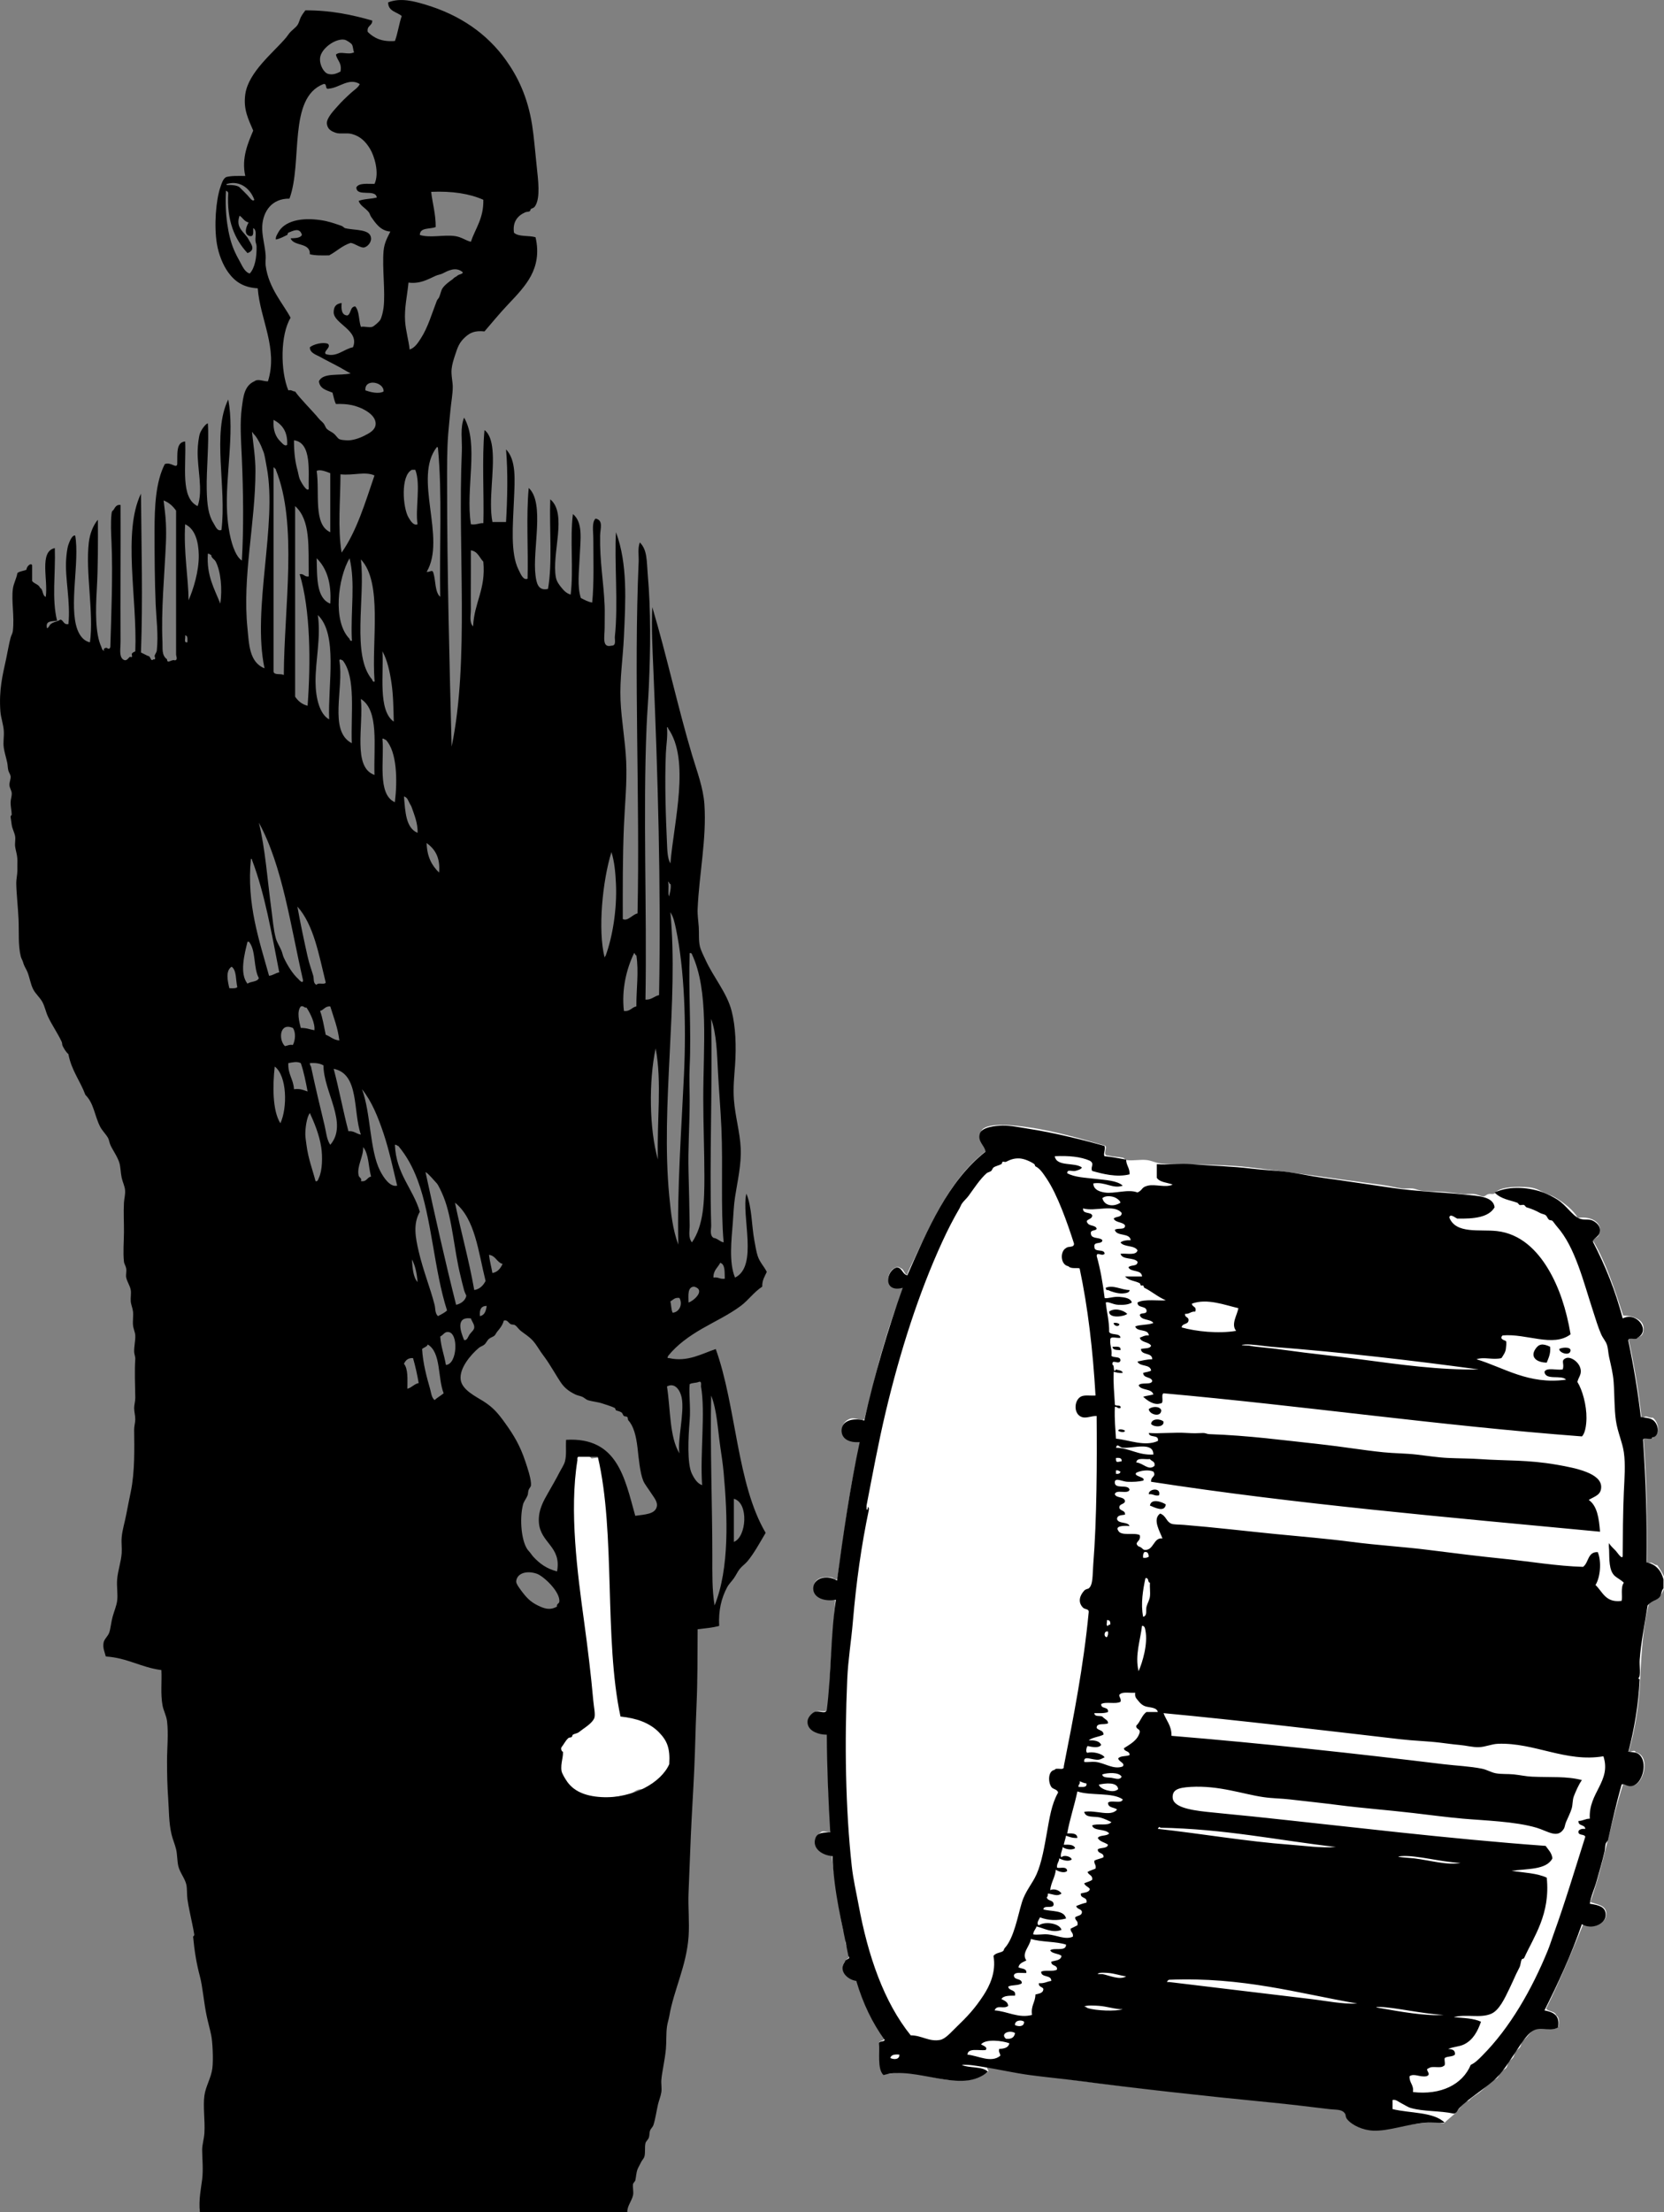 <?xml version="1.0" encoding="utf-8"?>
<!-- Generator: Adobe Illustrator 16.0.4, SVG Export Plug-In . SVG Version: 6.00 Build 0)  -->
<!DOCTYPE svg PUBLIC "-//W3C//DTD SVG 1.1//EN" "http://www.w3.org/Graphics/SVG/1.1/DTD/svg11.dtd">
<svg version="1.1" id="musiker_x5F_zeich" xmlns:x="http://ns.adobe.com/Extensibility/1.0/" xmlns:i="http://ns.adobe.com/AdobeIllustrator/10.0/" xmlns:graph="http://ns.adobe.com/Graphs/1.0/"
	 xmlns="http://www.w3.org/2000/svg" xmlns:xlink="http://www.w3.org/1999/xlink" x="0px" y="0px" width="352.26px"
	 height="468.012px" viewBox="518.925 16.952 352.26 468.012" enable-background="new 518.925 16.952 352.26 468.012"
	 xml:space="preserve">
<rect x="518.925" y="16.952" width="352.26" height="468.012" fill="#808080" stroke="none"/>
<path fill="#FFFFFF" d="M871.184,350.445c0,0.882,0,1.761,0,2.642c-0.566,1.435-1.506,2.494-3.121,2.88
	c-1.299,4.807-1.67,10.62-1.92,16.319c-0.242,5.5-1.141,10.748-2.4,15.121c-0.11,0.541,1.304-0.554,1.441,0.237
	c3.104,0.679,1.877,6.133-0.24,6.961c-0.928,0.047-1.77,0.009-2.399-0.239c-2.644,7.998-4.164,17.114-6.962,24.961
	c1.638,0.56,3.128,0.703,3.361,2.159c0.346,2.158-2.471,3.829-4.801,2.398c-2.531,6.107-5.055,12.228-7.92,18
	c0.52,0.681,1.92,0.482,2.16,1.441c0.742,0.352,0.598,1.854,0.479,2.397c-1.336,1.109-3.147-0.049-4.801,0.48
	c-0.838,0.27-1.305,0.973-1.92,1.68c-0.275,0.316-0.73,0.631-0.959,0.961c-0.256,0.365-0.238,0.845-0.48,1.199
	c-0.237,0.351-0.7,0.568-0.961,0.961c-0.221,0.336-0.27,0.885-0.479,1.199c-0.244,0.367-0.715,0.586-0.961,0.961
	c-0.209,0.316-0.291,0.953-0.48,1.199c-0.27,0.352-0.828,0.521-1.198,0.961c-0.304,0.356-0.41,0.891-0.722,1.199
	c-0.299,0.299-0.862,0.426-1.199,0.721c-0.85,0.738-1.594,1.6-2.641,2.398c-0.44,0.338-1.098,0.735-1.68,1.2
	c-0.177,0.142-0.324,0.359-0.48,0.48c-0.158,0.121-0.559,0.096-0.719,0.238c-0.844,0.758-1.434,1.694-2.16,2.399
	c-0.826,0.801-1.656,1.4-2.399,2.16c-4.396-0.619-9.142,0.807-13.681,1.439c-0.641,0-1.28,0-1.92,0
	c-2.094-0.421-3.776-1.103-4.801-2.398c-0.613-0.777-0.43-1.475-1.439-1.92c-0.272-0.121-1.446-0.162-2.159-0.24
	c-15.187-1.668-30.152-3.096-44.642-4.801c-9.328-1.098-19.123-2.406-27.6-3.84c-1.074-0.203-0.115,0.449-0.24,0.721
	c-0.205,0.447-0.424,0.283-0.959,0.719c-1.553,1.269-4.197,1.463-7.201,1.201c-3.18-0.276-6.883-1.649-10.08-1.68
	c-1.543-0.017-2.645,0.69-4.08,0.238c-0.801-1.427-0.946-4.285-0.479-6.238c-0.963-0.674,0.949-0.469,0.719-1.201
	c-2.422-3.578-4.551-7.449-5.76-12.24c-2.088-0.133-3.984-2.412-2.4-4.08c0.24-0.571,0.562-0.436,0.722-0.719
	c0.396-0.719-0.494-2.104-0.722-3.121c-0.1-0.451,0.078-0.981,0-1.438c-0.076-0.445-0.403-0.84-0.479-1.199
	c-1.033-5.01-1.828-10.783-2.398-15.84c-1.897-0.283-3.688-1.332-3.361-3.361c0.125-0.777,0.464-1.166,1.201-1.68
	c1.033-0.297,1.937,0.768,1.92-0.48c-0.528-6.43-0.659-13.26-0.721-20.16c-0.932-0.131-1.859-0.026-2.641-0.479
	c-2.142-1.24-1.445-3.609,0.239-4.32c0.845-0.355,1.9,0.408,2.642-0.48c0.233-7.926,0.875-15.442,1.438-23.038
	c-1.034-0.234-1.957-0.022-2.879-0.48c-0.94-0.467-1.776-1.252-1.68-2.399c0.162-1.922,2.221-2.246,3.84-1.92
	c0.287,0.059,1.099,0.85,1.199,0c1.451-9.59,2.562-19.519,4.801-28.32c0.078-0.859-0.953-0.43-1.201-0.479
	c-0.504-0.102-0.891-0.115-1.438-0.479c-1.849-1.234-1.42-3.619,0.479-4.32c1.32-0.424,2.906,0.976,3.119-0.239
	c1.275-4.612,2.305-9.386,3.601-13.92c1.319-4.617,2.774-9.092,4.561-13.201c0.094-0.974-1.496-0.265-2.16-0.479
	c-1.752-0.977-0.908-3.211,0-3.84c1.074-0.746,1.223-0.364,1.92,0c0.32,0.166,0.98,2.051,1.201,0.719
	c4.584-9.494,8.598-19.562,16.559-25.68c-0.471-1.352-1.875-2.762-0.959-4.32c1.103-1.873,7.38-1.062,9.841-0.719
	c5.862,0.818,12.383,2.794,16.08,3.84c1.143,0.088-0.669,2.241,0.959,2.16c1.055,0.305,2.1,0.252,3.12,0.479
	c0.08,0.019,0.603,0.465,0.72,0.479c1.469,0.19,2.901-0.185,4.319,0c0.994,0.129,1.9,0.616,2.881,0.721
	c2.916,0.306,6.023,0.101,9.119,0.24c2.939,0.133,5.834,0.134,8.881,0.479c9.695,1.101,19.668,2.629,29.039,3.84
	c1.388,0.179,2.734,0.562,4.08,0.72c0.72,0.086,1.451-0.063,2.16,0c0.687,0.062,1.271,0.397,1.92,0.479
	c1.56,0.197,3.051,0.135,4.562,0.24c1.426,0.1,2.893,0.361,4.319,0.479c0.713,0.061,1.605-0.104,2.4,0
	c0.689,0.092,1.305,0.519,1.92,0.479c0.291-0.019,0.588-0.378,0.959-0.479c0.533-0.146,1.088,0.162,1.439-0.238
	c0.643-0.838,2.078-1.08,3.121-1.201c1.155-0.133,2.825-0.127,4.079,0c1.562,0.16,2.275,0.725,3.359,1.201
	c0.787,0.346,1.496,0.57,2.16,0.959c2.031,1.188,3.953,2.777,4.801,4.32c3.104-0.531,5.746,1.373,4.32,3.84
	c-0.322,0.429-1.484,0.648-0.961,1.199c2.662,4.619,4.453,10.106,6.239,15.602c2.162,0.096,4.443,0.842,4.32,2.879
	c-0.041,0.658-0.137,1.51-1.201,1.682c-0.666,0.695-1.828-0.194-1.92,0.72c1.115,5.045,1.99,10.331,2.642,15.84
	c-0.193,0.978,0.731,0.221,0.961,0.239c0.471,0.041,0.928,0.386,1.438,0.24c1.074,0.66,1.888,3.404,0.24,4.08
	c-0.285,0.676-2.273-0.352-2.16,0.721c0.674,8.045,0.785,16.652,0.719,25.439c-0.254,0.777,0.688,0.383,0.962,0.479
	c0.497,0.178,0.768,0.535,1.198,0.479C870.294,348.775,870.746,349.604,871.184,350.445z"/>
<path fill="#FFFFFF" d="M656.863,374.445c0.738,1.261,1.91,2.089,1.92,4.08c0.674,0.593,1.224,0.961,1.681,1.92
	c0.446,0.939,1.682,2.425,1.92,3.601c0.36,1.785,0.021,5.08-0.722,6.24c-0.244,0.385-0.641,0.547-0.959,0.961
	c-1.157,1.504-1.534,2.012-3.358,3.119c-0.535,0.323-1.103,0.812-1.441,0.961c-0.486,0.211-1.295,0.039-1.92,0.237
	c-0.545,0.177-0.951,0.572-1.439,0.722c-2.071,0.631-4.284,1.024-6.961,1.438c-3.434,0.533-4.721,0.633-7.438-0.719
	c-1.221-0.607-2.168-1.336-2.4-3.121c-1.002-0.863-1.573-2.498-1.92-4.559c-0.153-0.928-0.322-1.699-0.24-2.4
	c0.148-1.256,0.892-2.678,1.921-3.121c0.219-0.557,0.592-1.027,0.961-1.438c0.284-0.318,0.809-0.972,1.198-1.199
	c0.828-0.481,2.172-0.592,3.121-0.961c1.109-0.433,1.949-0.588,2.64-1.438c0.143-3.65-0.009-7.072-0.479-10.08
	c-0.143-0.908-0.076-2.039-0.24-2.881c-0.313-1.609-1.483-2.604-1.201-4.8c0.05-0.378,0.312-0.561,0.24-0.961
	c-0.19-1.08-1.176-2.057-1.438-3.118c-0.14-0.562-0.125-1.441-0.24-2.16c-0.279-1.732-0.762-4.033-0.719-6
	c0.01-0.539-0.088-1.168,0-1.681c0.069-0.409,0.459-0.821,0.479-1.2c0.045-0.81-0.211-1.74-0.24-2.64
	c-0.026-0.912,0.101-1.795,0-2.642c-0.106-0.922-0.606-1.893-0.719-2.879c-0.336-2.981,0.004-5.996,0-8.399
	c-0.002-0.565-0.307-0.833-0.24-1.201c0.197-1.078,0.759-2.177,1.681-2.879c0.729-0.901,3.315-0.547,3.84,0.24
	c1.102-0.128,2.311-0.425,3.358,0c1.05,0.424,1.878,2.424,2.642,4.079c0.129,0.277,0.098,0.566,0.24,0.959
	c0.2,0.56,0.637,1.226,0.721,1.681c0.244,1.334-0.014,2.709,0.24,3.84c0.307,1.384,1.141,2.614,1.68,4.08
	c0.49,1.341,1.041,2.968,1.199,4.562c0.219,2.194-0.226,4.514,0,6.959c0.223,2.43,1.104,4.733,0.961,6.961
	c-0.142,2.17-1.367,4.229-1.441,5.76C653.537,368.604,656.861,371.132,656.863,374.445z"/>
<path d="M593.162,68.335c-1.817,0.582-2.991,1.809-4.561,2.64c-1.447,0.006-2.955,0.075-4.08-0.24
	c0.092-2.571-3.371-1.588-4.08-3.36c0.988-0.053,2.041-0.038,2.4-0.72c-0.47-1.694-1.894-0.855-2.881-0.48
	c-0.115,0.044-0.148,0.439-0.24,0.48c-0.502,0.227-1.57,0.849-2.4,0.96c-0.086-0.533,0.269-1.034,0.48-1.44
	c1.309-2.478,4.896-3.289,9.121-2.64c1.569,0.241,2.758,0.667,4.319,1.2c0.207,0.071,0.594,0.449,0.719,0.48
	c2.08,0.526,5.396,0.103,5.521,2.16c0.051,0.85-0.729,1.754-1.439,1.92C595.287,69.472,594.052,68.452,593.162,68.335z"/>
<path d="M758.042,289.855c0.053,0.629-1.031,0.687-1.439,0.72c-1.043,0.086-2.521-0.416-3.121-0.72
	c-0.408,0.088-0.451-0.188-0.479-0.479C754.607,288.708,756.33,289.843,758.042,289.855z"/>
<path d="M757.561,294.896c-0.654,0.598-3.881,1.045-3.84-0.48C754.885,293.562,756.727,294.088,757.561,294.896z"/>
<path d="M754.682,296.814c0.557-0.075,0.922,0.039,1.199,0.24C755.896,297.732,754.648,297.499,754.682,296.814z"/>
<path d="M847.082,301.855c0.146,1.506-0.352,2.369-0.721,3.359c-2.121-0.033-3.561-1.14-2.399-2.881
	C844.656,301.292,845.434,301.068,847.082,301.855z"/>
<path d="M754.441,301.855c0.769,0.031,1.836-0.237,1.68,0.72C755.391,302.506,754.482,302.614,754.441,301.855z"/>
<path d="M851.4,302.575c-0.02,1.35-2.397,0.618-2.397-0.24C849.432,302.023,851.32,301.794,851.4,302.575z"/>
<path d="M764.762,315.296c-0.049,1.599-2.572,0.89-2.642-0.239C762.734,314.462,764.449,314.334,764.762,315.296z"/>
<path d="M765.242,317.695c0.138,1.309-2.178,1.164-2.641,0.479C762.725,316.989,764.561,317.032,765.242,317.695z"/>
<path d="M755.641,319.615c0.102-0.534,1.272-0.188,1.44,0C756.98,320.148,755.809,319.804,755.641,319.615z"/>
<path d="M764.281,333.296c-0.987,0.188-1.231-0.369-2.16-0.239C761.992,331.889,764.828,331.509,764.281,333.296z"/>
<path d="M765.721,335.216c-0.246,1.81-2.467,0.57-3.359,0.24C762.6,333.841,764.943,334.676,765.721,335.216z"/>
<path d="M561.242,484.962c-0.305-2.66,0.283-5.299,0.479-6.959c0.264-2.246,0.004-4.449,0-6.24c-0.002-1.146,0.41-2.356,0.479-3.6
	c0.154-2.713-0.323-5.564,0-7.92c0.267-1.938,1.431-3.729,1.681-5.76c0.229-1.841,0.041-5.632-0.24-6.962
	c-0.332-1.573-0.687-2.801-0.959-4.079c-0.6-2.798-0.855-6.232-1.439-8.4c-0.709-2.625-1.162-5.391-1.44-8.398
	c-0.004-0.057,0.289-0.176,0.239-0.479c-0.241-1.539-0.655-3.248-0.959-4.801c-0.176-0.896-0.358-1.752-0.479-2.639
	c-0.146-1.07-0.037-2.275-0.24-3.121c-0.315-1.312-1.356-2.509-1.68-3.84c-0.281-1.16-0.207-2.476-0.48-3.601
	c-0.266-1.097-0.704-2.06-0.959-3.121c-0.604-2.519-0.536-5.104-0.721-7.681c-0.188-2.602-0.24-5.184-0.24-7.92
	c0-2.612,0.332-5.711,0-8.399c-0.145-1.162-0.758-2.217-0.961-3.358c-0.438-2.488-0.116-4.902-0.237-7.433
	c-4.322-0.56-7.175-2.584-11.763-2.875c-0.33-1.216-0.639-1.763-0.479-2.881c0.108-0.777,0.938-1.404,1.199-2.16
	c0.317-0.922,0.407-2.25,0.721-3.358c0.344-1.226,0.817-2.312,0.959-3.361c0.19-1.418-0.131-2.969,0-4.559
	c0.151-1.836,0.834-3.705,0.961-5.521c0.078-1.142-0.1-2.232,0-3.361c0.139-1.604,0.664-3.213,0.959-4.799
	c0.307-1.638,0.637-3.229,0.961-4.801c0.896-4.349,0.756-9.257,0.719-13.199c-0.006-0.715,0.238-1.489,0.24-2.16
	c0.004-0.807-0.236-1.604-0.24-2.399c-0.002-0.687,0.254-1.437,0.24-2.16c-0.049-2.713-0.168-5.852,0-8.16
	c0.041-0.545-0.236-1.059-0.24-1.68c-0.006-1.158,0.289-2.323,0.24-3.359c-0.029-0.668-0.41-1.414-0.479-2.16
	c-0.09-0.967,0.095-1.939,0-2.881c-0.071-0.703-0.42-1.445-0.479-2.16c-0.07-0.84,0.125-1.672,0-2.398
	c-0.164-0.951-0.768-1.729-0.961-2.641c-0.119-0.566,0.106-1.26,0-1.92c-0.08-0.497-0.432-0.988-0.479-1.439
	c-0.215-2.028-0.016-4.147,0-6.24c0.017-2.11-0.118-4.249,0-6.239c0.056-0.942,0.312-1.688,0.238-2.642
	c-0.063-0.856-0.522-1.721-0.719-2.641c-0.234-1.1-0.225-2.238-0.48-3.119c-0.383-1.318-1.463-2.783-1.92-3.84
	c-0.209-0.484-0.264-1.045-0.479-1.439c-0.459-0.836-1.24-1.543-1.681-2.399c-1.182-2.301-1.319-4.972-3.118-6.721
	c-1.103-2.979-2.964-5.197-3.603-8.64c-0.629-0.545-0.953-1.245-1.199-1.681c-0.172-0.305-0.057-0.572-0.239-0.959
	c-0.894-1.896-2.068-3.536-2.879-5.28c-0.488-1.047-0.664-2.146-1.201-3.12c-0.529-0.962-1.406-1.662-1.92-2.641
	c-0.556-1.057-0.761-2.482-1.199-3.6c-0.328-0.834-0.678-1.141-0.961-2.16c-0.107-0.387-0.385-0.819-0.48-1.199
	c-0.6-2.4-0.352-5.102-0.479-7.92c-0.121-2.666-0.48-5.777-0.48-7.681c0-0.769,0.228-1.7,0.24-2.64c0.006-0.501-0.022-0.88,0-1.44
	c0.074-1.729-0.33-2.494-0.479-3.6c-0.091-0.659,0.112-1.533,0-2.16c-0.146-0.815-0.607-1.571-0.722-2.399
	c-0.086-0.642-0.231-1.641-0.237-1.681c-0.035-0.216,0.239-0.456,0.237-0.479c-0.032-0.895-0.262-1.823-0.237-2.641
	c0.018-0.696,0.264-1.204,0.237-1.92c-0.018-0.518-0.442-1.069-0.479-1.68c-0.041-0.698,0.319-1.308,0.24-1.92
	c-0.048-0.347-0.396-0.85-0.48-1.2c-0.143-0.583-0.121-1.134-0.24-1.68c-0.233-1.074-0.575-2.119-0.721-3.12
	c-0.18-1.248,0.088-2.354,0-3.6c-0.1-1.402-0.625-2.802-0.719-4.08c-0.336-4.532,0.463-7.682,1.198-11.04
	c0.316-1.446,0.595-3.208,0.962-4.56c0.161-0.6,0.413-0.864,0.479-1.44c0.359-3.179-0.334-6.213,0-8.88
	c0.15-1.189,0.764-2.173,0.961-3.36c0.469-0.411,1.342-0.417,1.92-0.72c-0.002-0.58,0.84-1.534,1.199-0.96c0,1.12,0,2.24,0,3.36
	c0.436,0.605,1.397,0.682,1.68,1.44c0.697,0.344,0.439,1.641,1.201,1.92c0.545-3.535-1.461-9.62,1.92-10.32
	c0.183,5.504-0.676,10.705,0.48,15.36c-1.037,0.163-2.461-0.06-2.16,1.44c0.115,0.427,0.256-0.104,0.479-0.24
	c0.341-0.942,1.66-0.902,2.4-1.44c0.697,0.183,0.623,1.137,1.68,0.96c0.494-4.583-0.758-9.786-0.479-13.68
	c0.071-1.026,0.196-2.265,0.479-3.12c0.269-0.81,0.861-2.137,1.441-1.92c0.967,5.496-1.396,14.973,0.479,19.92
	c0.492,1.293,1.406,2.443,2.642,2.64c0.856-6.271-0.982-14.758-0.24-21.12c0.207-1.764,0.889-3.604,1.92-4.8
	c0.02,4.671,0.045,9.964-0.24,14.88c-0.237,4.129-0.36,9.174,0.961,12c0.088,0.188,0.217,1.03,0.722,0.72
	c-0.564-0.003,0.088-0.655,0.479-0.48c0.353,0.344,0.762,0.184,0.721-0.48c0.177-6.073,0.546-15.131,0.24-21.84
	c-0.086-1.905-0.203-4.149,0-6c0.097-0.873,0.263-0.598,0.48-0.96c0.227-0.375,0.561-1.121,1.438-0.96
	c0.037,9.39-0.049,19.703,0,28.8c0.008,1.55-0.356,3.109,0.48,3.84c0.74,0.55,1.041-0.148,1.438-0.48c0.095-0.078,0.39,0.08,0.48,0
	c0.117-0.104-0.092-0.587,0-0.72c0.178-0.257,0.438-0.334,0.719-0.48c0.445-11.246-2.725-25.234,1.201-33.36
	c0.096,11.327,0.414,22.372,0,33.6c0.49,0.229,0.949,0.49,1.438,0.72c0.693,0.009,0.568,1.356,1.199,0.72
	c0.654,0.197,0.221-0.655,0.24-0.72c0.188-0.582,0.42-0.645,0.479-1.2c0.357-3.244-0.122-6.819-0.239-9.6
	c-0.213-5.045-0.24-10.445-0.24-15.6c0-5.223,0.225-10.349,2.16-14.16c1.254-0.572,2.471,1.042,2.641,0
	c0.074-2.085-0.32-4.64,1.68-4.8c0.25,5.19-1.055,11.935,2.642,13.68c1.199-3.376-0.101-7.967,0-11.76
	c0.031-1.224,0.231-2.868,0.479-3.6c0.232-0.692,1.162-2.041,1.681-2.16c0.286,4.017-0.322,9.809-0.24,13.92
	c0.065,3.332,0.354,5.487,1.438,7.2c0.382,0.601,0.787,1.822,1.681,1.44c1.129-8.995-2.058-20.519,1.44-27.6
	c1.381,7.175-0.674,16.365-0.239,24c0.161,2.875,0.698,6.066,1.68,8.16c0.358,0.771,0.776,1.452,1.438,1.92
	c0.396-6.534,0.312-14.489,0-21.6c-0.184-4.173-0.442-7.555,0-10.8c0.298-2.173,0.479-4.565,2.642-5.52
	c0.791-0.616,1.918,0.035,2.879,0c2.195-6.931-1.668-13.131-2.16-19.68c-3.092-0.161-4.861-1.469-6.238-3.36
	c-1.159-1.591-2.03-3.83-2.399-6c-0.658-3.865-0.203-9.311,0.719-12c0.275-0.801,0.527-1.733,1.201-2.16
	c1.125-0.315,2.633-0.247,4.08-0.24c-0.861-3.746,0.592-7.026,1.68-9.6c-1.002-2.393-2.131-4.443-1.68-7.68
	c0.658-4.731,6.045-8.896,8.639-12c0.316-0.377,0.441-0.628,0.721-0.96c0.545-0.65,1.273-1.093,1.681-1.68
	c0.352-0.508,0.492-1.25,0.721-1.68c0.285-0.538,0.617-0.992,0.959-1.44c5.465-0.023,9.924,0.957,14.16,2.16
	c0.037,1.156-1.207,1.032-0.959,2.4c1.281,1.279,2.973,2.146,5.76,1.92c0.609-1.629,0.859-3.621,1.439-5.28
	c-1.031-0.888-2.873-0.967-2.879-2.88c2.633-1.06,5.551-0.228,7.92,0.48c7.286,2.176,13.032,6.139,17.039,11.76
	c2.432,3.412,4.565,7.657,5.52,13.68c0.4,2.529,0.615,5.386,0.961,8.64c0.324,3.06,0.795,6.607-0.24,8.4
	c-0.311,0.537-0.553,0.536-0.961,0.72c-0.08,0.036-0.146,0.421-0.237,0.48c-0.297,0.188-0.644,0.103-0.961,0.24
	c-1.656,0.718-2.73,2.066-2.4,4.32c0.928,0.912,3.143,0.538,4.561,0.96c0.81,3.423,0.125,6.116-0.961,8.16
	c-1.146,2.165-3.012,4.117-4.799,6c-1.871,1.971-3.52,4-5.041,5.76c-2.131-0.209-3.086,0.306-4.08,1.2
	c-1.264,1.138-1.59,2.099-2.158,3.84c-0.311,0.947-0.608,1.87-0.721,2.88c-0.143,1.292,0.246,2.774,0.24,3.84
	c-0.01,1.505-0.322,3.141-0.48,4.8c-0.158,1.653-0.344,3.345-0.479,5.04c-0.281,3.5-0.24,7.147-0.24,10.8
	c0.002,18.497,0.508,38.16,0.961,55.44c3.781-18.146,1.256-41.834,2.16-62.4c0.104-2.404-0.412-4.991,0.479-7.2
	c3.209,5.563,0.255,14.993,1.439,22.56c1.137,0.177,1.65-0.27,2.641-0.24c0.172-5.538-0.33-13.747,0.238-19.68
	c1.139,0.823,1.525,2.555,1.682,4.08c0.468,4.562-0.883,10.872,0,15.36c0.959,0,1.92,0,2.88,0c0.28-4.854,0.418-10.535,0-15.36
	c2.188,2.276,1.856,6.369,1.68,10.56c-0.229,5.452-0.785,11.388,0.961,14.88c0.467,0.935,0.994,2.309,1.92,1.92
	c0.16-6.32-0.32-13.28,0.24-19.2c3.453,3.181,0.742,13.065,1.438,18.48c0.191,1.485,0.49,3.38,2.642,2.88
	c0.973-5.507,0.262-12.697,0.479-18.96c3.701,3.051,0.222,11.596,1.201,16.56c0.176,0.896,0.752,1.612,1.199,2.16
	c0.522,0.641,1.063,1.181,1.92,1.44c0.647-5.192-0.185-11.863,0.479-17.04c2.185,1.774,1.586,5.427,1.439,8.88
	c-0.141,3.324-0.564,6.393,0.24,8.88c0.756,0.364,1.438,0.8,2.399,0.96c0.414-4.023,0.24-9.282,0.24-13.44
	c0-1.646-0.367-3.535,0.479-4.32c1.705,0.342,0.984,2.11,0.959,3.6c-0.094,5.593,0.738,9.599,0.962,14.88
	c0.047,1.118-0.011,2.885,0,4.56c0.01,1.914-0.644,4.368,1.438,3.84c1.107,0.038,0.652-1.299,0.721-1.92
	c0.74-6.761-0.133-16.147,0.238-22.08c2.514,6.788,2.023,14.532,1.682,22.08c-0.204,4.518-0.907,8.999-0.721,13.44
	c0.183,4.305,1.006,8.542,1.199,12.96c0.203,4.605-0.287,9.115-0.479,13.68c-0.282,6.724-0.245,13.095-0.239,19.681
	c1.082,0.51,2.008-0.967,3.119-1.201c0.534-24.614-0.82-50.304,0.239-74.399c0.06-1.33-0.239-2.744,0.24-4.08
	c1.619,1.575,1.438,3.948,1.68,6.72c0.689,7.897,0.591,15.776,0.24,23.76c-0.123,2.795-0.361,5.584-0.479,8.4
	c-0.789,18.758,0.096,38.58-0.24,57.84c1.334,0.054,1.826-0.734,2.881-0.959c0.434-23.432-0.277-46.762-1.199-68.641
	c-0.197-4.633-0.442-9.096-0.24-13.44c3.095,10.395,5.386,21.084,8.398,31.2c1.047,3.512,2.402,6.988,2.641,10.56
	c0.484,7.24-1.114,14.713-1.438,22.081c-0.058,1.288,0.143,2.432,0.24,3.84c0.092,1.333-0.064,2.781,0.239,4.08
	c0.216,0.922,0.879,2.179,1.199,2.88c1.705,3.733,4.531,6.947,5.521,10.8c0.848,3.302,1.006,7.46,0.721,11.52
	c-0.154,2.184-0.428,4.613-0.24,7.201c0.26,3.568,1.281,6.857,1.439,10.318c0.158,3.436-0.664,6.894-1.199,10.319
	c-0.277,1.771-0.334,3.671-0.479,5.521c-0.275,3.514-0.847,8.354,0.479,11.521c4.967-2.414,1.289-13.053,2.4-17.76
	c1.198,2.918,1.104,6.777,1.68,9.84c0.211,1.131,0.41,2.434,0.719,3.359c0.453,1.355,1.381,2.233,1.922,3.359
	c-0.416,0.944-1.002,1.719-0.961,3.12c-1.754,1.123-2.881,2.828-4.561,4.08c-2.486,1.854-5.551,3.292-8.16,4.8
	c-2.838,1.641-5.268,3.395-7.199,5.76c-0.053,0.303-0.373,0.491,0.24,0.479c3.887,0.887,6.982-0.985,9.84-1.92
	c4.361,12.119,4.441,28.519,10.562,38.881c-1.291,2.166-2.429,4.291-3.841,6c-0.473,0.569-1.196,1.063-1.682,1.681
	c-0.412,0.526-0.729,1.245-1.199,1.92c-0.455,0.65-1.078,1.235-1.438,1.92c-1.213,2.291-1.849,4.869-1.681,8.16
	c-1.364,0.396-3.006,0.516-4.561,0.719c-0.029,5.561,0.004,10.916-0.24,16.309c-0.213,4.697-0.268,8.777-0.479,13.439
	c-0.213,4.682-0.517,9.27-0.719,13.92c-0.177,3.979-0.308,8.035-0.48,12c-0.135,3.076,0.219,6.295,0,9.36
	c-0.447,6.228-3.145,11.318-4.08,16.8c-0.119,0.696-0.381,1.461-0.479,2.159c-0.224,1.562-0.099,3.257-0.24,4.802
	c-0.213,2.319-0.803,4.762-0.959,6.479c-0.076,0.836,0.117,1.832,0,2.641c-0.125,0.861-0.531,1.804-0.722,2.642
	c-0.338,1.494-0.549,3.067-0.959,4.32c-0.155,0.475-0.521,0.684-0.721,1.198c-0.156,0.404-0.086,1.006-0.24,1.439
	c-0.182,0.51-0.625,0.803-0.721,1.201c-0.217,0.914,0.021,1.979-0.24,2.879c-0.1,0.348-0.534,0.789-0.719,1.201
	c-0.221,0.489-0.572,1.045-0.721,1.438c-0.287,0.771-0.301,1.605-0.48,2.4c-0.018,0.082-0.461,0.6-0.479,0.719
	c-0.109,0.738,0.168,1.65,0,2.4c-0.275,1.229-1.299,2.327-1.201,3.6C621.561,484.962,591.402,484.962,561.242,484.962z
	 M593.4,26.335c-0.244-0.336-1.172-0.896-1.438-0.96c-1.894-0.451-5.076,1.806-5.279,3.84c-0.15,1.49,0.811,3.112,1.68,3.36
	c1.014,0.289,1.832-0.067,2.642-0.48c0.354-1.874-0.716-2.326-0.962-3.6c0.955-0.841,2.523,0.177,3.841-0.48
	C593.634,27.473,593.691,26.733,593.4,26.335z M588.602,35.695c-1.035,0.314-0.297-1.143-1.201-0.96
	c-7.576,2.903-4.363,16.596-7.199,24.24c-3.69-0.059-5.571,2.646-5.76,5.76c-0.117,1.95,0.576,4.12,0.721,6.24
	c0.05,0.718-0.088,1.477,0,2.16c0.611,4.803,3.82,8.212,5.279,11.04c-2.182,3.568-2.184,11.228-0.479,15.36
	c0.733-0.174,0.875,0.245,1.438,0.24c1.105,1.588,3.689,4.095,5.041,5.76c0.297,0.365,0.666,0.608,0.959,0.96
	c0.322,0.384,0.41,0.889,0.721,1.2c0.363,0.362,0.98,0.587,1.439,0.96c0.516,0.418,0.83,1.029,1.201,1.2
	c0.42,0.193,1.096,0.21,1.438,0.24c1.281,0.112,2.796-0.436,3.841-0.96c1.127-0.565,2.305-1.192,2.399-2.4
	c0.181-2.275-3.391-3.75-5.041-4.08c-1.203-0.241-2.062-0.264-3.358-0.24c-0.359-0.681-0.5-1.58-0.722-2.4
	c-1.258-0.5-2.705-0.813-2.879-2.4c0.867-1.932,4.498-1.101,6.722-1.68c-0.753-0.346-1.447-0.807-2.16-1.2
	c-1.34-0.739-3.039-1.558-4.08-2.16c-0.947-0.547-2.447-0.918-2.4-2.16c0.73-0.635,2.818-1.174,3.84-0.72
	c0.744,0.771-1.067,1.546-0.479,2.16c2.305,0.764,3.817-1.069,5.76-1.44c1.5-3.607-4.146-4.981-4.08-7.44
	c0.029-1.042,0.371-1.75,1.683-1.92c-0.111,1.391,0.01,2.549,1.198,2.64c0.861-0.337,0.527-1.872,1.681-1.92
	c0.896,0.944,0.719,2.962,1.198,4.32c0.871-0.157,1.654,0.217,2.4,0c0.354-0.102,1.428-1.037,1.68-1.44
	c0.304-0.482,0.605-1.715,0.722-2.64c0.405-3.271-0.32-8.448,0-12c0.166-1.84,0.961-3.076,1.438-4.08
	c-2.166-0.137-3.248-1.961-4.08-3.12c-0.19-0.27-0.271-0.698-0.479-0.96c-0.761-0.964-1.779-1.315-2.16-2.4
	c1.076-0.444,2.639-0.401,3.84-0.72c-0.227-1.934-4.324,0.004-4.32-2.16c0.554-0.968,2.334-0.705,3.841-0.72
	c1.094-2.351-0.054-5.962-0.959-7.44c-0.908-1.479-1.996-2.626-3.843-3.12c-1.104-0.296-2.459,0.062-3.358-0.24
	c-1.021-0.343-1.779-0.766-1.92-1.92c-0.146-1.201,1.625-2.979,2.16-3.6c0.977-1.131,1.948-2.024,2.881-2.88
	c0.696-0.643,1.59-1.167,1.92-1.92C592.83,33.321,590.781,35.518,588.602,35.695z M567.003,55.855
	c-0.255,0.013-0.189,0.308,0.239,0.24c1.136-0.039,2.064,0.159,2.398,0.48c0.588,0.563,1.141,1.124,1.68,1.68
	c0.383,0.393,1.084,1.513,1.441,0.96C572.007,57.073,569.927,55.036,567.003,55.855z M568.441,69.775
	c0.426,0.992,0.816,1.719,1.199,2.4c0.569,1.013,1.062,2.332,2.16,2.64c1.104-1.221,1.483-3.443,1.44-5.76
	c-0.008-0.37-0.209-0.763-0.24-1.2c-0.062-0.849,0.371-2.262-0.479-2.64c-0.033,0.768,0.236,1.837-0.721,1.68
	c-1.365-0.356-0.763-1.983-0.24-2.88c-0.928-0.192-1.23-1.008-1.92-1.44c-0.955,2.681,1.108,3.483,1.92,5.04
	c0.504,0.965,1.604,2.189-0.24,2.88c-2.695-2.905-4.418-6.781-4.078-12.72c-0.051-0.269-0.268-0.374-0.479-0.48
	C566.466,62.168,567.216,66.913,568.441,69.775z M611.162,64.976c-1.174,0.507-3.344,0.017-3.36,1.68
	c2.184,0.692,5.09-0.098,7.44,0.24c1.431,0.206,2.287,0.961,3.359,1.2c0.979-2.859,2.729-4.949,2.641-8.88
	c-2.934-1.308-6.612-1.867-11.041-1.68C610.494,60.043,611.167,62.171,611.162,64.976z M612.602,74.815
	c-0.42,0.21-0.988,0.274-1.439,0.48c-1.713,0.779-3.323,1.75-5.762,1.44c-0.242,2.61-0.908,5.364-0.719,8.16
	c0.143,2.112,0.766,4.099,0.959,6c1.147-0.374,1.824-1.513,2.399-2.4c1.486-2.287,2.378-5.413,3.359-7.92
	c0.117-0.295,0.375-0.482,0.48-0.72c0.295-0.656,0.396-1.423,0.721-1.92c0.494-0.757,1.666-1.583,2.16-1.92
	c0.014-0.01,0.207-0.208,0.239-0.24c0.201-0.193,0.517-0.285,0.72-0.48c0.383-0.367,1.051-0.283,1.2-0.72
	C615.428,73.223,613.607,74.312,612.602,74.815z M596.281,99.536c0.939,0.334,2.742,0.838,3.84,0.24
	C600.279,97.759,596.039,96.926,596.281,99.536z M578.281,110.335c0.427,0.407,0.933,1.119,1.439,0.72
	c0.129-2.849-1.101-4.341-2.879-5.28C576.664,108.058,577.365,109.461,578.281,110.335z M573.003,116.575
	c-0.002,11.048-2.824,22.328-1.683,33.36c0.328,3.152,0.32,7.092,3.603,8.4c-2.677-12.566,2.744-30.43,0.479-42.48
	c-0.217-1.153-0.461-2.798-0.719-3.36c-0.187-0.403-0.332-0.879-0.48-1.2c-0.45-0.977-1.008-2.01-1.68-2.64
	c-0.014-0.146-0.035-0.284-0.24-0.24C572.566,111.157,573.003,113.69,573.003,116.575z M581.162,110.815
	c0.048,2.25,0.308,4.052,0.72,5.52c0.166,0.589,0.284,1.438,0.479,1.92c0.24,0.595,1.48,2.815,1.92,2.16
	c-0.123-3.459,0.756-9.831-3.119-10.32C581.162,110.335,581.162,110.575,581.162,110.815z M609.242,137.936
	c0.73,0.094,1.222-0.631,1.439,0.24c0.508,1.652,0.285,4.035,1.438,5.04c-0.188-10.452,0.451-21.731-0.479-31.44
	c-0.014-0.146-0.035-0.284-0.24-0.24C606.298,118.049,613.49,130.792,609.242,137.936z M576.843,159.055
	c0.146,0.812,1.614,0.305,2.16,0.72c0.079-14.347,2.987-31.974-1.683-43.44c-0.012-0.146-0.035-0.284-0.238-0.24
	c-0.014-0.146-0.036-0.284-0.239-0.24C576.843,130.255,576.843,144.655,576.843,159.055z M585.962,116.575
	c0.68,4.6-0.785,11.346,2.881,12.96c0-4.16,0-8.32,0-12.48C588.078,116.759,586.66,116.174,585.962,116.575z M606.121,116.335
	c-2.44,1.235-1.922,8.021-0.721,10.08c0.486,0.832,1.146,1.804,1.92,1.44c-0.529-3.187,0.726-8.439-0.479-11.52
	C606.602,116.335,606.361,116.335,606.121,116.335z M591.003,117.295c-0.017,5.616-0.615,11.385,0.239,16.56
	c3.209-4.549,4.982-10.536,6.959-16.32C596.238,116.631,593.727,117.582,591.003,117.295z M554.042,127.615
	c0.067,1.462,0.065,2.834,0,4.32c-0.296,6.705-1.031,14.065-0.722,20.88c0.06,1.243-0.227,2.778,0.961,3.6
	c0.041,1.135,0.949-0.086,1.681,0.24c0.666-0.134,0.239-0.912,0.239-1.2c-0.028-10.069,0.021-20.728,0-30.48
	c-0.659-0.939-1.487-1.712-2.641-2.16C553.721,124.277,553.96,125.827,554.042,127.615z M581.4,164.335
	c0.625,0.896,1.422,1.618,2.642,1.92c0.682-9.186,0.616-20.304-1.681-27.84c0.955-0.155,0.965,0.635,1.92,0.48
	c-0.086-6.367,0.433-11.881-2.881-14.88C581.4,137.456,581.4,150.896,581.4,164.335z M558.843,143.936
	c0.985-2.23,2.223-6.145,2.16-9.6c-0.052-2.746-0.746-5.481-2.882-6.48C557.766,133.681,558.816,139.279,558.843,143.936z
	 M618.602,134.095c0.027,3.801-0.037,8.169,0,11.76c0.012,1.213-0.391,2.757,0.479,3.6c0.22-5.061,2.736-7.824,2.16-13.68
	c-0.832-0.849-1.162-2.199-2.641-2.4C618.602,133.615,618.602,133.855,618.602,134.095z M565.561,144.655
	c0.459-3.113,0.098-6.812-0.959-8.88c-0.271-0.527-0.996-0.796-0.961-1.44c-0.307-0.013-0.332-0.308-0.719-0.24
	C562.63,138.788,564.322,141.494,565.561,144.655z M588.843,144.655c0.293-4.453-0.785-7.535-2.881-9.6
	C586.062,139.113,585.865,143.471,588.843,144.655z M592.923,152.095c0.002,0.368,0.653,0.789,0.479,0
	c-0.252-6.039,0.771-11.932-0.479-17.04C590.492,139.189,589.271,148.403,592.923,152.095z M597.721,160.735
	c0.004,0.368,0.656,0.789,0.479,0c-0.627-8.159,1.754-20.58-2.881-25.44C596.298,143.287,593.289,155.62,597.721,160.735z
	 M585.721,161.215c0.026,3.434,0.883,6.835,2.881,7.92c-0.271-7.549,1.896-17.966-2.4-22.08
	C586.908,151.68,585.686,156.737,585.721,161.215z M558.602,152.815c-0.004-0.636,0.133-1.413-0.48-1.44
	C558.266,151.87,557.734,153.042,558.602,152.815z M602.281,169.615c-0.063-2.811-0.102-5.622-0.479-8.16
	c-0.365-2.453-0.892-4.884-1.92-6.72C600.189,159.473,598.895,167.228,602.281,169.615z M593.4,174.175
	c-0.229-6.25,0.922-13.88-1.92-17.52c-0.283-0.034-0.543-0.427-0.719,0C591.798,162.521,588.393,171.587,593.4,174.175z
	 M598.201,180.896c-0.196-6.123,1.021-13.661-2.881-16.08C595.912,170.544,593.529,179.248,598.201,180.896z M659.882,176.335
	c-0.269,6.354-0.013,13.414,0.239,18.96c0.072,1.602,0.097,3.239,0.722,4.319c0.731-8.808,4.235-21.869-0.48-28.56
	c-0.014-0.146-0.035-0.284-0.24-0.24C660.3,172.814,659.964,174.391,659.882,176.335z M602.521,186.655
	c0.557-4.664,0.453-10.674-1.92-13.2c-0.307-0.013-0.332-0.308-0.721-0.24C600.328,177.552,598.712,185.001,602.521,186.655z
	 M607.32,193.136c0.097-2.006-0.754-3.96-1.199-5.28c-0.125-0.374-0.229-0.524-0.479-0.96c-0.275-0.48-0.445-1.273-1.199-1.44
	C604.718,188.701,604.835,192.103,607.32,193.136z M576.361,209.216c0.297,2.184,0.445,4.361,0.959,6.24
	c0.24,0.871,0.822,1.712,1.201,2.639c0.207,0.511,0.266,0.982,0.479,1.441c0.775,1.66,1.947,3.532,3.119,4.559
	c-0.02-0.018,0.927,1.153,0.961,0.24c-2.666-11.574-4.325-24.154-9.36-33.359C575.066,196.283,575.562,203.364,576.361,209.216z
	 M611.882,201.536c0.282-3.244-0.925-4.997-2.64-6.24C609.311,198.186,610.359,200.098,611.882,201.536z M646.923,219.536
	c-0.002-0.242,0.192-0.286,0.239-0.48c1.423-3.893,2.404-9.73,2.158-15.12c-0.104-2.341-0.324-4.747-0.959-6.72
	C646.488,203.21,645.436,213.696,646.923,219.536z M575.882,223.376c0.883-0.078,1.328-0.593,2.159-0.721
	c-1.612-8.228-3.043-16.638-5.76-23.76c-0.014-0.146-0.035-0.284-0.24-0.24C571.082,208.188,573.854,216.031,575.882,223.376z
	 M660.602,206.575c-0.061-0.076,0.531-1.949,0.24-2.64c-0.318-0.003-0.222-0.421-0.48-0.479
	C660.613,204.807,660.238,206.123,660.602,206.575z M584.042,219.296c0.354,1.586,0.858,2.891,1.2,4.08
	c0.185,0.646-0.09,1.617,0.72,1.92c0.207-0.594,1.67,0.07,1.92-0.48c-1.459-5.9-2.523-12.195-6-16.08
	C582.505,212.269,583.359,216.245,584.042,219.296z M660.602,269.936c0.344,3.604,0.736,7.17,1.92,10.319
	c-0.27-11.744,0.656-24.34,1.199-36c0.502-10.791,0.08-22.275-1.681-30.719c-0.264-1.268-0.521-2.565-1.198-3.601
	C662.621,228.844,658.762,250.688,660.602,269.936z M571.32,225.056c0.654-0.547,2.09-0.312,2.4-1.2
	c-1.127-1.992-0.625-5.614-1.92-7.44c-0.054-0.187-0.201-0.279-0.48-0.24C570.697,218.735,569.57,222.873,571.32,225.056z
	 M651.003,230.815c1.36,0.161,1.618-0.779,2.639-0.96c-0.025-3.714,0.545-7.259,0-10.8c-0.316-0.003-0.219-0.421-0.479-0.48
	C651.587,221.798,650.471,226.224,651.003,230.815z M664.923,242.575c-0.119,2.479-0.002,4.769,0,7.2
	c0.002,5.057-0.379,10.127-0.24,15.119c0.104,3.793,0.184,7.623,0.24,11.279c0.018,1.182-0.355,2.541,0.479,3.602
	c2.502-3.598,2.641-8.686,2.641-13.92c0-5.332-0.239-11.049-0.239-16.561c0-11.1,1.229-22.762-2.4-30.48
	c-0.053-0.188-0.201-0.279-0.479-0.24C664.646,226.604,665.289,234.878,664.923,242.575z M567.48,226.016
	c0.639-0.003,1.371,0.091,1.682-0.24c-0.356-1.483-0.125-3.556-1.2-4.319C566.639,222.298,567.096,224.409,567.48,226.016z
	 M583.802,230.095c-0.578,0.1-0.521-0.438-1.199-0.239c-0.916,1.081-0.322,3.295,0,4.56c1.162-0.043,1.924,0.316,2.879,0.48
	C585.664,233.467,584.63,231.302,583.802,230.095z M586.682,230.815c0.568,1.511,0.826,3.333,1.199,5.04
	c1.006,0.354,1.61,1.109,2.881,1.2c-0.326-2.715-1.207-4.873-1.92-7.2C587.725,229.778,587.507,230.6,586.682,230.815z
	 M669.48,276.175c0.023,0.808-0.381,2.035,0.479,2.642c0.919,0.123,1.291,0.789,2.16,0.959c-0.658-7.393-0.112-15.931-0.479-24.238
	c-0.176-3.994-0.523-7.934-0.719-11.762c-0.212-4.103-0.294-7.99-1.441-11.279C669.773,246.809,669.093,262.175,669.48,276.175z
	 M579.242,238.255c0.562-0.076,0.9-0.379,1.681-0.239c0.524-0.976,0.666-2.679,0-3.601
	C578.062,233.165,577.869,236.953,579.242,238.255z M658.201,262.255c-0.252-8.082,0.894-16.36-0.479-23.52
	C656.244,245.652,656.371,255.864,658.201,262.255z M579.962,241.855c-0.119,2.358,1.084,3.396,1.2,5.521
	c1.289-0.17,2.05,0.188,2.88,0.479c-0.396-2.084-0.796-4.166-1.439-6C581.785,241.441,580.843,241.688,579.962,241.855z
	 M584.762,242.575c0.881,4.166,1.94,8.604,2.879,12.479c0.35,1.441,0.408,2.896,1.201,4.08c3.875-4.488-1.433-11.193-1.441-16.801
	c-0.703-0.416-1.674-0.565-2.879-0.479C584.512,242.187,584.635,242.382,584.762,242.575z M578.281,254.575
	c1.527-3.31,1.408-10.033-1.198-12C576.634,246.611,576.589,251.923,578.281,254.575z M592.682,256.255
	c1.227-0.106,1.666,0.574,2.639,0.722c-1.709-4.852-0.271-12.849-5.76-13.92C590.703,247.354,591.548,251.95,592.682,256.255z
	 M599.4,264.655c0.705,1.368,2.084,3.5,3.603,3.12c-0.912-3.743-1.707-7.543-2.882-11.041c-1.166-3.471-2.489-6.789-4.561-9.358
	C597.445,252.396,597.156,260.288,599.4,264.655z M583.561,256.977c0.012,0.588,0.141,1.389,0.24,2.159
	c0.389,3.003,1.311,5.31,1.92,7.681c0.479,0.185,0.61-0.488,0.721-0.722c0.734-1.551,0.785-4.473,0.48-6.479
	c-0.404-2.661-1.529-5.302-2.4-7.2C583.861,253.23,583.537,255.624,583.561,256.977z M607.802,273.296
	c-1.476,2.587-0.928,5.445-0.24,8.399c0.943,4.045,2.486,7.845,3.361,11.279c0.196,0.779,0.059,1.809,0.719,2.4
	c0.666-0.375,1.398-0.684,1.92-1.201c-2.754-8.525-3.248-19.676-6.24-27.6c-1.061-2.812-2.338-5.12-4.078-7.199
	c-0.309-0.014-0.334-0.309-0.721-0.24C602.789,265.348,606.314,268.302,607.802,273.296z M594.843,265.615
	c0.096,0.47,0.771,0.595,0.479,1.199c1.264,0.224,1.271-0.811,2.16-0.959c-0.578-2.062-0.473-4.807-1.68-6.24
	C595.876,261.73,594.427,263.604,594.843,265.615z M615.48,292.977c1.107-0.216,2.018-1.011,2.16-1.92
	c0.012-0.074-0.297-0.546-0.479-1.201c-0.299-1.066-0.541-2.16-0.721-2.879c-1.43-5.719-1.742-12.154-3.6-16.802
	c-0.441-1.102-1.142-2.565-1.441-2.879c-0.729-0.762-1.701-2.022-2.398-2.399C611.048,274.37,613.16,283.775,615.48,292.977z
	 M619.32,289.855c1.275-0.184,2.002-1.143,2.4-1.92c-1.541-6.141-2.197-13.162-6.479-16.561
	C616.518,277.618,618.201,283.456,619.32,289.855z M623.162,286.255c1.156-0.2,1.714-1.006,2.158-1.92
	c-1.25-0.349-1.447-1.752-2.879-1.92C622.596,283.78,622.943,284.954,623.162,286.255z M607.32,288.175
	c-0.141-1.856-0.49-3.509-1.199-4.799C606.255,285.243,606.384,287.113,607.32,288.175z M669.962,287.216
	c1.049-0.168,1.352,0.408,2.399,0.24c-0.057-1.384,0.123-3.003-0.961-3.361C670.895,285.107,669.919,285.65,669.962,287.216z
	 M664.682,292.495c1.022-0.283,3.738-2.627,1.199-3.359C664.417,289.189,664.671,290.964,664.682,292.495z M660.843,292.255
	c0.194,0.765,0.151,1.769,0.479,2.4c1.34-0.082,2.215-1.703,1.441-3.119C661.725,291.379,661.417,291.95,660.843,292.255z
	 M620.521,295.376c1.014-0.188,1.279-1.121,1.439-2.16C620.751,293.204,620.387,294.041,620.521,295.376z M617.162,300.415
	c0.668,0.204,0.849-0.738,1.199-1.199c0.408-0.534,0.933-0.916,0.959-1.44c0.039-0.686-0.475-1.228-0.719-1.92
	C615.279,295.436,616.462,298.704,617.162,300.415z M657.962,335.695c0.254-1.047-0.67-2.039-1.199-2.881
	c-0.611-0.967-1.387-1.903-1.68-2.641c-0.691-1.729-0.953-4.777-1.201-6.959c-0.293-2.578-0.869-4.632-1.92-5.76
	c-0.16-0.173-0.078-0.544-0.24-0.721c-0.176-0.191-0.494-0.082-0.719-0.24c-0.201-0.139-0.277-0.574-0.48-0.721
	c-0.385-0.275-0.895-0.342-1.201-0.479c-0.086-0.039-0.135-0.426-0.237-0.48c-0.64-0.336-1.787-0.676-2.642-0.959
	c-1.031-0.344-2.125-0.396-3.121-0.721c-0.35-0.115-0.727-0.535-1.198-0.721c-0.535-0.209-0.97-0.245-1.439-0.479
	c-1.531-0.765-2.344-1.483-3.121-2.641c-0.463-0.689-0.875-1.398-1.199-1.92c-0.395-0.634-0.84-1.346-1.198-1.92
	c-0.525-0.838-1.123-1.607-1.683-2.4c-0.588-0.837-1.063-1.703-1.68-2.4c-0.834-0.944-1.74-1.454-2.639-2.159
	c-0.433-0.339-0.785-0.925-1.201-1.199c-0.293-0.192-0.658-0.069-0.959-0.24c-0.447-0.253-0.73-1.015-1.441-0.721
	c-0.225,1.005-1.006,1.868-1.438,2.399c-0.152,0.188-0.306,0.537-0.48,0.722c-0.287,0.299-0.846,0.42-1.199,0.719
	c-0.413,0.353-0.59,0.875-0.961,1.201c-0.348,0.308-0.838,0.413-1.198,0.719c-1.726,1.466-4.15,4.296-3.841,6.722
	c0.281,2.192,3.234,3.563,4.802,4.561c2.125,1.352,3.119,2.566,4.559,4.561c1.888,2.611,3.213,4.83,4.32,8.158
	c0.42,1.266,1.297,3.768,1.199,5.041c-0.031,0.428-0.283,0.496-0.479,0.959c-0.166,0.395-0.104,0.862-0.24,1.201
	c-0.295,0.729-0.791,1.266-0.961,1.92c-0.811,3.143-0.33,8.242,1.201,9.84c0.389,0.405,0.641,0.852,0.959,1.199
	c1.34,1.469,2.863,2.57,5.041,3.121c0.998-5.275-3.51-5.961-3.84-10.32c-0.203-2.669,1.072-4.742,1.92-6.24
	c0.846-1.498,1.68-2.901,2.398-4.319c0.387-0.761,1.012-1.65,1.2-2.4c0.375-1.481,0.125-2.838,0.24-4.559
	c10.865-0.625,12.404,8.075,14.639,16.079C655.525,337.32,657.58,337.271,657.962,335.695z M613.802,298.734
	c-0.787-0.051-0.888,0.509-1.681,0.961c0.152,2.248,0.865,3.937,1.199,6C615.742,305.604,616.059,298.88,613.802,298.734z
	 M609.48,301.376c-0.189,0.53-0.838,0.601-1.199,0.959c0.191,3.142,1.002,6.035,1.681,8.399c0.227,0.789,0.289,1.853,0.961,2.4
	c0.58-0.539,1.313-0.924,1.92-1.439C611.55,308.429,612.344,303.073,609.48,301.376z M604.441,305.456
	c0.902,1.098,0.728,3.272,0.721,5.278c0.964-0.235,1.402-0.996,2.398-1.198c-0.32-1.839-0.713-3.607-1.199-5.281
	C605.253,304.188,604.781,304.756,604.441,305.456z M664.923,309.775c-0.205,2.107,0.231,4.832,0,7.681
	c-0.283,3.446-0.588,9.11,0.479,11.278c0.551,1.119,1.18,2.06,2.16,2.4c-0.463-6.604,0.727-15.568-0.24-20.881
	c-0.037-0.21,0.244-1.22-0.479-0.959C666.294,309.546,665.395,309.448,664.923,309.775z M662.762,324.415
	c-0.48-2.774,1.092-8.551,0.479-11.76c-0.305-1.593-1.459-3.318-3.121-2.4C660.889,315.087,660.63,320.947,662.762,324.415z
	 M669.721,346.016c0,3.705-0.074,7.256,0.479,10.561c3.179-7.817,2.746-18.908,1.92-28.08c-0.174-1.938-0.455-3.68-0.721-5.52
	c-0.555-3.883-0.693-7.645-1.92-10.802C669.24,323.369,669.723,335.458,669.721,346.016z M641.162,325.855
	c-1.752,10.728,0.005,23.859,1.439,34.318c0.729,5.327,1.422,10.963,1.92,16.549c0.121,1.357,0.463,2.812,0.24,3.601
	c-0.263,0.922-1.773,1.963-2.4,2.399c-0.41,0.285-0.715,0.551-0.961,0.719c-0.277,0.191-0.912,0.3-1.199,0.48
	c-0.104,0.066-0.131,0.398-0.239,0.48c-0.224,0.166-0.527,0.066-0.72,0.24c-0.645,0.58-0.887,1.231-1.44,1.92
	c-0.324,0.559,0.43,1.365,0.24,0.719c0.299,1.02-0.513,2.723-0.24,4.32c0.102,0.6,0.807,1.672,0.961,1.92
	c1.451,2.334,4.021,3.403,7.438,3.6c6.826,0.391,12.748-3.166,14.4-6.959c0.219-3.441-0.496-5.008-2.16-6.721
	c-1.996-2.053-4.803-3.012-8.16-3.359c-3.521-16.387-1-38.828-4.801-54.947c-1.358,0-2.719,0-4.08,0
	C641.121,325.176,641.141,325.516,641.162,325.855z M674.281,343.136c2.681-1,3.201-8.284,0-9.12
	C674.281,337.057,674.281,340.096,674.281,343.136z M637.32,355.855c0.326-2.069-3.328-5.514-4.799-6
	c-2.254-0.748-4.238,0-4.32,1.681c-0.022,0.493,0.851,1.635,1.439,2.399c1.055,1.365,1.906,2.035,3.121,2.64
	c1.375,0.684,2.602,1.1,4.08,0.239C636.66,356.331,637.277,356.141,637.32,355.855z"/>
<path d="M871.082,352.977c-0.434,0.371-0.428,1.244-0.721,1.68c-0.639,0.947-1.85,0.88-2.641,1.92
	c-0.574,3.752-1.422,7.799-1.681,11.518c-0.082,1.195,0.279,3.42-0.239,3.834c-0.146,0.117,0.235,0.312,0.239,0.24
	c-0.258,5.438-1.159,10.652-2.399,15.355c1.086,0.154,1.938,0.008,2.641,0.961c1.39,1.885,0.195,5.76-1.68,6.24
	c-1.234,0.371-1.887-0.636-2.4-0.24c-1.061,3.797-2.03,7.981-2.881,11.76c-0.02,0.09-0.447,0.594-0.479,0.719
	c-0.132,0.516-0.134,1.191-0.24,1.682c-0.438,1.972-1.224,4.566-1.68,6.238c-0.478,1.74-1.218,3.178-1.441,4.801
	c1.973,0.295,3.252,0.658,3.361,2.16c0.162,2.229-3.029,3.416-5.041,2.16c-2.244,6.478-5,12.439-7.92,18.24
	c1.809,0.352,3.346,0.975,2.881,3.6c-1.486,0.92-3.191-0.057-4.802,0.48c-1.575,0.524-2.989,2.936-4.079,4.559
	c-1.535,2.291-2.966,4.658-4.8,6.24c-2.354,2.031-5.264,3.787-7.2,5.76c-0.382,0.39-0.509,1.094-1.199,1.201
	c-2.957-0.654-6.379-0.396-9.121-1.201c-0.697-0.203-1.354-0.688-1.92-0.959c-0.639-0.307-1.262-0.924-1.92-0.721
	c0,0.641,0,1.281,0,1.92c3.723,0.918,8.721,0.561,11.041,2.881c-1.396,0.074-2.781-0.1-4.08,0c-3.949,0.305-7.717,1.808-11.041,1.68
	c-2.207-0.084-4.461-1.122-5.521-2.399c-0.381-0.459-0.276-0.879-0.479-1.199c-0.615-0.981-1.775-0.77-3.359-0.961
	c-4.485-0.539-8.561-1.033-12.721-1.438c-14.209-1.388-27.775-2.896-40.56-4.562c-3.553-0.463-6.688-0.74-10.079-1.199
	c-3.244-0.438-6.423-1.17-9.603-1.68c-1.617-0.26-3.186-0.574-4.799-0.48c1.568,0.752,4.381,0.259,5.52,1.439
	c-5.414,4.957-15.25-1.354-22.08,0.721c-1.391-1.262-0.739-4.975-0.959-6.721c0.078-0.562,1.048-0.232,1.199-0.719
	c-2.588-3.572-4.606-7.713-6-12.48c-1.781-0.201-3.928-2.11-2.399-4.08c0.069-0.633,1.416-0.508,0.721-1.199
	c-1.305-6.854-3.062-13.257-3.359-21.12c-2.196-0.142-4.395-1.658-3.602-3.84c0.453-1.242,1.899-1.134,3.121-1.199
	c-0.396-6.728-0.697-13.545-0.722-20.642c-1.928-0.012-4.241-0.875-4.08-2.881c0.062-0.778,0.826-1.621,1.439-1.92
	c0.988-0.479,2.361,0.612,2.641-0.479c0.939-7.457,0.802-15.987,1.92-23.268c-2.424,0.439-4.799-0.406-4.799-2.4
	c0-2.176,2.824-3.006,5.039-1.68c1.353-10.008,2.781-19.938,4.801-29.279c-2.426,0.188-3.829-0.819-3.84-2.4
	c-0.016-2.057,2.269-2.833,4.799-2.159c2.232-9.849,4.964-19.199,8.16-28.08c-4.348,1.167-3.524-3.828-1.198-4.319
	c1.131,0.147,1.104,1.455,2.159,1.68c4.371-9.869,8.604-19.875,16.56-26.16c-0.211-1.395-1.738-2.096-1.199-3.84
	c0.418-1.35,3.297-1.658,4.801-1.68c1.773-0.026,3.814,0.418,5.761,0.72c5.381,0.835,11.932,2.474,15.84,3.601
	c0.207,0.956-0.359,1.771,0,2.16c1.615,0.145,3.059,0.461,4.559,0.719c0.017,1.266,0.799,1.762,0.721,3.121
	c-2.745,0.689-5.715-0.105-7.92-0.721c-0.424-0.904,0.619-1.475-0.479-2.16c-1.938-0.861-4.504-1.095-7.439-0.959
	c0.398,2.32,4.236,1.203,5.761,2.398c-0.183,0.362-0.847,0.584-1.439,0.721c-0.623,0.145-1.711-0.44-1.68,0.48
	c1.569,0.881,3.789,0.934,6,1.198c2.143,0.259,4.576,0.345,5.76,1.44c-2.143,0.748-3.658-0.899-6.24-0.479
	c0.058,1.337,1.293,1.737,2.4,1.92c2.049,0.337,5.021-0.799,6.959,0c1.217-0.577,0.734-1.077,2.16-1.439
	c1.541-0.394,3.877,0.495,5.28-0.239c-1.153-0.447-2.745-0.456-3.36-1.441c0-0.959,0-1.92,0-2.879c2.285,0.223,4.76-0.199,7.201,0
	c4.5,0.367,8.791,0.448,12.959,0.959c2.528,0.312,5.133,0.381,7.68,0.721c2.377,0.316,4.756,0.867,7.201,1.199
	c5.205,0.711,10.146,1.482,14.879,2.16c5.391,0.773,10.418,0.885,15.6,1.44c2.517,0.271,5.699,0.339,6,2.64
	c-1.254,2.186-4.418,2.461-7.92,2.4c-0.488-0.215-1.5-1.131-1.68-0.24c1.404,3.568,6.41,2.471,10.08,2.881
	c5.041,0.562,8.498,4.109,10.801,7.92c2.4,3.973,3.92,8.694,4.799,13.92c-3.721,2.832-9.342-0.225-14.397,0.24
	c-0.826,0.797,0.562,1.043,0.719,1.199c0.184,0.184,0.008,1.307,0,1.439c-0.047,0.889-0.527,1.489-0.959,2.159
	c-1.922,0.444-3.578-0.327-5.281,0.24c5.836,1.767,11.051,5.431,18.961,4.32c-0.969-1.111-4.412,0.252-4.561-1.681
	c0.465-0.975,2.617-0.263,3.84-0.479c0.469-1.226-0.533-1.896,0.721-2.4c1.021-0.409,3.011,0.94,3.119,2.642
	c0.064,0.98-0.514,1.467-0.719,2.399c1.059,1.675,1.959,4.933,1.92,7.681c-0.021,1.445-0.266,3.182-0.961,3.84
	c-30.273-2.286-58.676-6.444-88.56-9.12c-0.678,0.282,0.269,2.188-0.721,2.159c-1.307,0.404-2.76-0.631-3.6-1.439
	c0.678-0.201,1.479-0.277,2.16-0.479c-0.361-1.319-2.591-0.771-3.121-1.92c0.457-0.77,2.776,0.023,2.881-0.961
	c-0.277-0.924-1.896-0.506-1.92-1.68c0.545-0.174,1.225-0.215,1.68-0.48c-0.166-1.436-2.439-0.762-2.881-1.92
	c1.004-0.196,1.932-0.469,3.121-0.479c0.008-1.528-2.293-0.748-2.4-2.16c0.713-0.246,1.918-0.001,2.16-0.72
	c-0.518-0.844-2.1-0.621-2.4-1.68c0.586-0.215,1.041-0.561,1.92-0.479c-0.108-1.492-2.539-0.661-2.879-1.92
	c1.097-0.424,2.779-0.262,3.84-0.722c-0.61-0.909-2.567-0.473-2.881-1.68c0.187-0.613,1.547-0.054,1.439-0.961
	c-0.158-1.041-1.941-0.459-1.92-1.68c1.326-0.832,4.762-0.297,6-0.479c-1.639-0.658-3.189-2.022-4.56-2.641
	c-0.077-0.035-0.151-0.422-0.239-0.48c-0.111-0.073-0.357,0.056-0.48,0c-0.086-0.039-0.139-0.424-0.24-0.479
	c-1.036-0.565-2.262-0.489-3.118-1.438c1.198,0,2.397,0,3.6,0c-0.086-1.517-2.357-0.842-2.881-1.92
	c0.416-0.625,1.979-0.101,1.92-1.201c-0.771-0.99-3.211-0.308-3.601-1.681c1.294-0.146,3.312,0.433,3.601-0.719
	c-0.615-1.146-2.887-0.633-3.601-1.681c0.503-0.379,1.263-0.497,2.16-0.479c-0.211-1.631-2.955-0.725-3.358-2.159
	c0.5-0.541,2.235,0.155,2.159-0.962c-0.497-0.78-2.02-0.54-2.399-1.438c0.434-0.527,1.731-0.188,1.68-1.199
	c-1.584-1.955-5.684-0.221-8.16-0.961c-0.131,1.251,1.55,0.691,1.92,1.439c0.132,0.994-1.706,0.812-0.959,1.681
	c0.365,0.675,1.712,0.368,1.921,1.2c-0.263,0.539-1.511,0.092-1.201,1.199c0.217,0.983,1.862,0.537,2.399,1.2
	c-0.028,1.011-1.932,0.148-1.68,1.439c-0.045,1.245,2.107,0.292,2.16,1.438c-0.604,0.652-1.646-0.525-1.681,0.48
	c0.771,2.75,1.302,5.738,1.681,8.881c0.608,0.197,1.815-0.352,3.119-0.24c1.098,0.094,2.412,0.262,2.641,1.199
	c-0.748,0.477-1.83,0.527-2.881,0.48c-1.189-0.054-2.062-0.754-2.639-0.48c0.211,2.107,0.743,3.896,0.719,6.24
	c0.459,0.742,2.25,0.15,2.399,1.199c-0.663,0.217-2.252-0.492-2.159,0.479c-0.107,1.31,0.428,1.974,0.239,3.36
	c0.472,0.488,1.896,0.022,1.92,0.959c-0.276,1.142-1.932-0.524-1.68,0.961c0.465-0.037,0.058,1.984,0.721,0.96
	c0.533,0.187,1.302,0.139,1.439,0.721c-0.826,0.104-1.346-0.096-1.92-0.239c-0.119,2.438,0.123,4.516,0.24,6.719
	c-0.144,0.861,1.434,0.008,1.199,0.961c-0.679,0.197-0.621-0.338-1.199-0.24c-0.101,2.777,0.131,4.656,0.24,6.721
	c2.756,0.258,6.112,1.744,8.879,0.479c0.274-1.476-1.854-0.545-1.92-1.68c2.17,0.18,5.436-0.191,8.159,0
	c1.336,0.094,2.38,0.033,3.359,0c0.424-0.015,0.857,0.229,1.201,0.239c8.358,0.277,15.94,1.313,23.76,2.16
	c4.348,0.471,8.801,1.233,13.199,1.68c2.315,0.234,4.641,0.218,6.961,0.48c2.207,0.25,4.504,0.623,6.719,0.721
	c2.494,0.109,4.789,0.104,6.721,0.239c5.656,0.398,9.996,0.101,16.32,1.199c4.084,0.711,9.492,1.816,9.359,4.801
	c-0.07,1.613-1.322,1.857-2.64,2.64c1.806,1.235,2.179,3.902,2.398,6.722c-32.152-3.047-64.553-5.849-95.039-10.562
	c-0.119-1.166,1.18-1.06,0.48-2.16c-1.07-0.469-2.722-0.196-3.603,0.24c-0.772,0.795,2.17,0.897,1.441,1.681
	c-0.961,0.233-2.129,0.288-3.361,0.239c-1.002-0.039-2.486-0.908-2.639,0c-0.154,1.754,2.836,0.364,3.119,1.681
	c-0.3,1.062-2.908-0.188-3.119,0.961c0.328,0.871,1.979,0.42,2.159,1.438c-0.09,0.791-1.276,0.483-1.2,1.44
	c0.18,0.701,1.297,0.463,1.2,1.439c-0.739,0.141-1.698,0.061-1.682,0.959c0.314,1.047,2.264,0.458,2.641,1.439
	c-1.155-0.096-3.108-0.047-2.399,0.961c0.584,1.258,3.334,0.347,4.561,0.959c0.363,1.463-1.428,1.451-0.239,2.4
	c0.727,0.182,0.842,0.674,1.2,0.721c2.023,0.268,1.91-2.701,3.841-2.4c-0.425-1.324-2.229-4.055-0.48-5.279
	c1.344,0.525,1.225,1.695,2.4,2.16c0.473,0.188,1.668,0.16,2.639,0.24c6.414,0.523,13.721,1.378,19.201,1.92
	c5.604,0.553,11.045,0.99,16.32,1.68c5.545,0.725,10.842,1.021,16.079,1.68c5.558,0.699,10.834,1.367,16.318,1.92
	c5.383,0.544,11.006,1.521,16.562,1.681c1.233-0.847,0.938-3.224,3.12-3.119c0.849,2.063,0.523,5.36-0.479,6.959
	c1.522,1.437,2.113,3.808,5.52,3.36c0.242-0.852-0.262-2.895,0.48-3.84c-0.656-0.651-1.406-0.979-1.92-1.44
	c-1.279-1.146-1.135-3.59-1.201-5.521c-0.016-0.504-0.125-0.988,0-1.438c0.207,0.529,0.875,1.078,1.441,1.681
	c0.299,0.318,1.422,2.064,1.438,0.959c0.021-4.281,0.053-9.17,0.24-13.439c0.127-2.916,0.379-5.729,0-8.4
	c-0.308-2.16-1.332-4.274-1.68-6.719c-0.363-2.547-0.273-5.32-0.48-8.16c-0.137-1.865-0.588-3.557-0.961-5.279
	c-0.209-0.971-0.191-1.81-0.479-2.641c-0.256-0.736-0.831-1.322-1.2-2.16c-0.677-1.539-1.162-3.219-1.681-4.801
	c-1.082-3.304-2.022-6.643-3.119-9.6c-1.239-3.34-2.569-6.127-4.561-8.4c-0.393-0.447-0.725-0.98-0.961-1.199
	c-0.178-0.166-0.531-0.076-0.719-0.24c-0.361-0.313-0.388-0.705-0.722-0.959c-0.303-0.231-0.754-0.229-1.198-0.479
	c-0.974-0.551-1.894-0.901-2.881-1.201c-0.091-0.026-0.355-0.438-0.48-0.479c-0.287-0.098-0.668,0.09-0.959,0
	c-0.09-0.026-0.354-0.436-0.479-0.479c-1.599-0.574-3.443-0.752-4.802-2.16c3.371-1.562,7.605-1.014,10.32,0
	c1.016,0.379,2.088,0.943,2.881,1.439c2.076,1.301,3.258,3.5,4.799,4.08c1.08,0.406,1.963-0.02,2.881,0.48
	c0.681,0.368,1.414,1.014,1.439,1.92c0.047,1.606-1.805,1.752-1.439,2.64c2.537,4.903,4.695,10.186,6.24,16.079
	c3.002-1.539,5.986,2.627,3.119,4.08c-0.238,0.643-2.078-0.317-1.92,0.721c1.092,5.15,1.988,10.492,2.641,16.08
	c1.115,0.179,2.379,0.078,3.119,1.199c0.789,1.193,0.674,2.904-0.719,3.121c-0.117,0.763-2.164-0.404-1.92,0.72
	c0.57,8.229,0.854,16.745,0.719,25.681c2,0.4,3.088,1.713,3.603,3.6C871.082,351.695,871.082,352.335,871.082,352.977z
	 M699.48,359.936c-0.34,4.056-1.021,8.135-1.199,12.231c-0.59,13.416-0.381,27.396,0.961,39.597
	c0.306,2.778,0.949,5.502,1.439,8.159c2,10.842,5.389,20.601,11.039,27.601c2.317-0.013,3.91,1.424,6.24,0.961
	c1.104-0.222,2.184-1.509,3.358-2.642c2.416-2.326,3.938-3.951,5.762-6.721c1.339-2.033,2.767-4.98,2.16-8.398
	c0.396-0.625,1.465-0.68,1.92-0.961c0.39-0.239,0.195-0.407,0.479-0.721c1.945-2.137,2.723-6.709,3.602-9.601
	c0.744-2.455,2.213-3.961,3.119-6c1.117-2.512,1.691-6.047,2.16-8.641c0.607-3.365,1.008-6.195,2.4-8.639
	c-0.152-0.729-1.103-0.66-1.441-1.201c-0.699-1.012-0.717-3.396,0.721-3.6c0.238-0.641,2.078,0.318,1.92-0.719
	c2.087-10.556,4.169-21.105,5.279-32.629c0.08-0.755-0.795-0.551-1.199-0.959c-1.213-1.23-0.625-2.654,0.24-3.601
	c0.344-0.378,0.773-0.334,0.959-0.479c0.957-0.748,0.789-2.906,0.961-5.041c0.765-9.483,0.806-21.906,0.722-31.439
	c-1.171-0.001-2.212,0.549-3.121,0.24c-1.824-0.617-1.677-3.537-0.24-4.32c0.77-0.419,1.871-0.17,3.121-0.24
	c-0.553-9.527-1.594-18.566-3.361-26.879c-0.475-0.242-1.799,0.186-2.398-0.48c-1.659-0.274-1.829-3.114-0.479-3.84
	c0.426-0.453,1.758-0.002,1.68-0.959c-1.414-4.406-3.487-10.287-5.76-13.682c-0.76-1.133-1.461-2.217-2.4-2.641
	c-0.075-0.033-0.153-0.42-0.239-0.479c-0.854-0.593-2.148-1.141-3.119-1.199c-1.385-0.086-2.277,0.437-2.881,0.719
	c-0.195,0.093-0.523-0.092-0.72,0c-0.092,0.043-0.133,0.425-0.239,0.48c-0.541,0.287-1.213,0.395-1.681,0.721
	c-0.198,0.139-0.291,0.557-0.479,0.719c-0.26,0.224-0.752,0.298-0.961,0.48c-1.422,1.246-2.756,3.316-3.84,4.801
	c-0.425,0.58-1.054,1.09-1.439,1.68c-0.162,0.246-0.301,0.65-0.479,0.96c-1.357,2.327-2.496,4.565-3.601,6.961
	c-5.072,11.002-9.002,23.424-12,36c-1.611,6.756-2.838,13.521-4.08,19.92c0,0.239,0,0.479,0,0.719
	c0.015,0.253,0.308,0.188,0.24-0.239c0.076-0.386,0.342,0.02,0.24,0.479C701.3,343.71,700.177,351.668,699.48,359.936z
	 M754.682,270.175c-0.818-0.248-1.805-0.262-2.4,0.24c0.463,1.735,2.445,1.873,3.84,0.961
	C756.055,270.923,755.27,270.354,754.682,270.175z M771.242,292.734c0.023,0.777,1.086,0.513,0.72,1.681
	c-0.955-0.074-1.205,0.555-2.16,0.479c-0.129,0.851,0.85,0.59,0.721,1.439c-0.102,0.859-1.395,0.525-1.439,1.439
	c3.066,0.854,7.767,1.354,11.521,0.721c-1.135-1.387,0.223-3.332,0.479-4.801C778.199,293.033,774.479,291.557,771.242,292.734z
	 M788.042,301.855c-1.394-0.107-4.128-0.58-5.521-0.479c-2.078,0.147,1.021,0.246,0.959,0.239c-0.445-0.051,0.59,0.156,1.441,0.24
	c2.815,0.273,4.266,0.438,6.239,0.72c5.131,0.733,10.648,1.262,15.601,1.92c8.502,1.131,16.912,2.321,25.198,2.16
	C817.928,304.747,803.096,303.016,788.042,301.855z M756.602,323.216c-0.73-0.062-1.15-1.044-1.439,0
	c3.035,0.083,4.623,1.615,7.92,1.439C763.117,321.852,758.798,323.4,756.602,323.216z M756.361,326.095
	c0.109-0.749-0.514-0.767-1.199-0.719C755.107,326.561,755.507,326.171,756.361,326.095z M762.361,325.615
	c-1.065,0.134-2.817-0.418-2.881,0.72c1.478,0.113,2.574,1.822,3.84,0.722C763.525,326.052,762.673,326.104,762.361,325.615z
	 M755.162,328.734c0.548,0.066,0.902-0.058,0.959-0.479c-0.323-0.073-0.459-0.342-0.959-0.239
	C755.162,328.255,755.162,328.495,755.162,328.734z M760.923,346.495c0.557,0.075,0.92-0.038,1.198-0.24
	c-0.082-0.557-0.153-1.124-0.959-0.959C760.96,345.574,760.844,345.938,760.923,346.495z M760.923,358.977
	c0.942-0.215,0.518-1.416,0.719-2.16c0.199-0.736,0.635-1.381,0.721-2.16c0.101-0.898-0.074-1.9,0-2.881
	c-0.563-0.074-0.143-1.137-0.961-0.959C760.896,353.242,760.369,356.2,760.923,358.977z M753.48,360.896
	c0.053-0.188,0.201-0.279,0.479-0.24c0.068-0.627-0.088-1.032-0.719-0.961C753.373,360.044,752.962,360.938,753.48,360.896z
	 M759.962,370.489c0.838-1.912,2.01-5.835,1.438-8.634c-0.041-0.203-0.106-1.031-0.719-0.961
	C760.355,363.852,759.128,367.18,759.962,370.489z M753.242,363.296c0.201-0.278,0.316-0.646,0.238-1.2
	C752.6,361.864,752.527,363.273,753.242,363.296z M756.121,375.282c-0.711,0.35,0.316,0.938,0,1.68
	c-0.965,0.558-3.139-0.101-4.08,0.479c-0.092,1.134,1.625,0.457,1.439,1.681c-0.721,0.319-1.836,0.244-2.879,0.239
	c-0.006,0.855,1.221,0.476,1.68,0.722c-0.035-0.021,0.238,0.237,0.24,0.24c0.389,0.37,1.039,0.573,0.959,1.198
	c-0.74,0.381-2.432-0.192-2.398,0.961c0.365,0.595,1.49,0.429,1.439,1.439c-0.959,0.482-2.336,0.545-3.121,1.199
	c1.252-0.051,2.277,0.123,2.641,0.961c-0.534,0.773-1.967,0.426-2.879,0.24c-0.188,0.166-0.534,1.338,0,1.438
	c0.879-0.312,3.105,0.091,3.601,0.962c-0.447,0.157-0.72,0.411-1.201,0.479c-1.387,0.191-3.301-1.066-3.119,0.48
	c0.654,0.104,1.629-0.078,2.4,0c1.916,0.192,3.825,1.711,5.76,0.961c0.588-0.709-0.807-0.974-0.961-1.683
	c0.422-0.617,1.674-0.405,2.399-0.719c0.076-0.957-1.108-0.65-1.198-1.441c1.35-0.889,2.856-1.62,3.358-3.358
	c0.131-0.851-0.85-0.59-0.721-1.439c0.871-0.809,1.156-2.205,2.16-2.881c0.801,0,1.602,0,2.399,0
	c-0.262-1.033-1.729-0.902-2.641-1.199c-0.971-0.318-1.451-1.135-1.92-1.68c-0.201-0.279-0.316-0.645-0.238-1.201
	C758.219,375.141,756.77,374.811,756.121,375.282z M766.923,384.163c19.588,1.606,39.119,3.756,57.6,6
	c2.771,0.336,5.508,0.422,8.16,0.959c1.026,0.209,1.893,0.776,2.879,0.961c1.205,0.226,2.562,0.106,3.84,0.24
	c1.305,0.135,2.549,0.422,3.842,0.479c3.998,0.177,7.32-0.131,10.56,0.722c-0.705,0.979-1.31,2.424-1.681,3.358
	c-0.346,0.877-0.223,1.744-0.479,2.642c-0.24,0.844-0.797,1.922-1.199,2.881c-0.248,0.588-0.225,1.033-0.479,1.438
	c-1.345,2.138-3.377,0.468-5.761-0.239c-4.534-1.347-11.131-1.527-15.6-1.92c-3.453-0.304-6.994-0.787-10.561-1.199
	c-5.519-0.642-10.761-1.025-15.841-1.683c-3.588-0.463-6.727-0.78-10.319-1.198c-1.703-0.197-3.57-0.195-5.521-0.48
	c-4.34-0.631-9.367-2.5-15.358-2.16c-2.904,0.166-3.828,0.705-3.841,2.16c-0.02,2.033,3.431,2.713,7.199,3.121
	c3.396,0.367,7.187,0.707,9.601,0.959c20.786,2.18,41.459,4.74,62.159,6.24c0.556,0.805,1.291,1.43,1.439,2.641
	c-1.271,2.488-5.365,2.152-8.639,2.641c2.58,0.379,5.426,0.492,7.438,1.439c0.806,7.736-2.744,12.479-4.801,17.039
	c-0.039,0.088-0.426,0.135-0.479,0.24c-0.25,0.485-0.215,1.104-0.479,1.68c-0.219,0.473-0.527,1.016-0.721,1.441
	c-0.479,1.051-0.949,2.102-1.439,3.118c-1.018,2.113-2.162,4.556-3.84,5.279c-2.334,1.012-5.394-0.012-7.92,0.721
	c2.065,0.175,4.244,0.236,5.76,0.961c-0.729,2.099-1.723,3.896-3.6,4.8c-1.06,0.51-2.121,0.448-3.361,0.961
	c0.832,0.047,1.561,0.198,1.441,1.198c-0.47,0.492-1.611,0.31-2.16,0.722c-0.144,0.496,0.297,1.576-0.24,1.68
	c-0.613,0.586-2.508-0.107-3.121,0.48c-1.104,0.233,0.777,1.237-0.479,1.68c-1.412,0.281-2.572-0.666-3.603,0
	c-0.088,1.449,0.939,1.781,0.721,3.359c5.902,0.672,10.47-1.558,12.24-5.761c0.938-0.414,1.705-1.225,2.4-1.92
	c5.926-5.926,10.592-14.149,13.92-22.319c0.436-1.068,0.793-2.236,1.199-3.359c2.434-6.727,4.537-13.746,6.721-20.641
	c-0.191-0.688-1.609-0.15-1.439-1.199c0.222-0.42,0.75-0.529,1.439-0.48c-0.053-0.986-1.557-0.523-1.439-1.68
	c0.959,0,1.439-0.48,2.398-0.48c-0.332-5.486,4.604-7.881,2.881-13.199c-7.936,1.349-14.588-2.928-22.32-2.641
	c-1.364,0.051-2.69,0.684-4.08,0.721c-1.276,0.033-2.651-0.358-4.079-0.479c-1.341-0.113-2.681-0.31-4.08-0.479
	c-2.716-0.332-5.652-0.4-8.4-0.722c-16.453-1.907-33.818-3.979-50.158-5.521C765.809,380.956,766.96,381.966,766.923,384.163z
	 M752.281,392.323c0.011,0.75,1.24,0.622,1.92,0.719c0.812,0.115,1.804,0.558,2.16-0.24
	C755.83,391.82,753.438,391.939,752.281,392.323z M747.242,394.962c0.767-0.03,1.836,0.238,1.681-0.719
	c-0.562-0.08-0.992-0.289-1.441-0.479C747.68,394.439,747.143,394.384,747.242,394.962z M751.561,394.482
	c0.039,0.554,1.115,1.054,1.682,1.199c0.91,0.236,1.736,0.326,2.398-0.24C755.466,393.868,752.914,394.18,751.561,394.482z
	 M744.843,404.802c1.061-0.02,2.125-0.045,2.16,0.962c-1.019,0.057-1.699-0.222-2.4-0.48c-0.129,0.672-0.354,1.248-0.48,1.92
	c1.08-0.039,2.134-0.053,2.4,0.721c-0.693,0.52-2.152,0.197-2.641-0.24c-0.019,0.64-0.695,1.844-0.24,2.16
	c0.529-0.59,2.047-0.141,2.16,0.48c-0.732,0.559-2.033,0.078-2.64-0.24c-0.036,0.764-0.545,1.055-0.479,1.92
	c0.377,0.338,2.031-0.42,2.16,0.721c-0.562,0.623-1.992,0.084-2.4-0.24c-0.184,1.656-1.018,2.662-1.199,4.318
	c0.836-0.375,1.961,0.016,2.398,0.721c-0.945,0.693-1.635,0.136-2.879,0c-0.039,0.283,0.041,0.683-0.24,0.722
	c0.053,0.985,1.557,0.521,1.439,1.681c-0.177,0.864-2.125-0.046-2.16,0.959c1.748,0.491,4.396,0.084,4.801,1.919
	c-1.918,0.509-3.742,0.418-5.52-0.237c-0.125,0.377-0.927,1.285-0.24,1.68c1.254-0.891,4.373-0.467,4.799,0.959
	c-1.938,0.762-3.711-0.35-5.279-0.719c-0.199,0.6-0.658,0.94-0.721,1.68c0.893,0.166,2.02-0.092,3.121,0
	c1.822,0.15,3.697,1.207,5.279,0.48c0.157-0.879-0.521-0.922-0.48-1.683c0.49-0.229,0.951-0.489,1.441-0.719
	c0.272-0.996-0.507-0.936-0.48-1.68c0.459-0.42,1.477-0.283,1.439-1.201c-0.168-0.634-1.093-0.509-1.199-1.199
	c0.674-0.285,1.379-0.541,2.16-0.721c0.266-1.308-1.314-0.767-1.201-1.921c0.723-0.237,1.742-0.178,1.92-0.959
	c-0.309-0.489-0.992-0.606-1.199-1.2c0.537-0.263,1.203-0.396,1.68-0.72c0.179-1.059-0.776-0.983-0.959-1.682
	c0.478-0.322,1.142-0.457,1.681-0.719c0.19-0.832-0.357-0.924-0.24-1.68c0.557-0.324,1.363-0.398,1.92-0.721
	c0.129-1.091-1.279-0.642-1.201-1.681c0.621-0.422,1.982-0.099,2.16-0.961c-0.664-0.533-1.774-0.623-2.16-1.438
	c0.437-0.687,1.918-0.322,2.4-0.961c-0.797-1.035-3.287-0.438-3.6-1.681c1.071-0.526,3.405,0.207,4.079-0.719
	c-0.637-0.285-1.45-0.718-2.399-0.961c-1.232-0.316-3.055,0.159-3.359-1.199c2.472-0.455,5.58,1.14,6.959-0.479
	c-0.59-0.529-1.924-0.316-1.92-1.439c0.594-0.688,2.896,0.332,3.121-0.721c-2.215-1.545-6.807-0.715-9.6-1.68
	C746.361,398.962,745.414,401.693,744.843,404.802z M764.521,403.604c-0.059-0.367-0.396-0.035-0.479,0.239
	c9.18,1.007,18.713,2.668,28.079,3.359c3.229,0.239,6.414,0.729,9.601,0.479C789.396,406.247,778.055,403.829,764.521,403.604z
	 M815.641,409.604c-2.271,0.162,1.766,0.373,2.641,0.479c3.449,0.424,7.072,1.521,9.84,0.959
	C824.074,410.889,818.8,409.378,815.641,409.604z M736.201,431.683c-0.696,0.345-1.504,0.576-1.68,1.439
	c0.588,0.373,1.775,0.146,1.68,1.201c-0.955,0.084-2.379-0.301-2.641,0.479c-0.031,1.152,1.686,0.558,1.682,1.683
	c-0.631,0.569-2.096,0.305-2.881,0.719c0.097,1.024,1.722,0.52,1.439,1.92c-1.185,0.018-2.437-0.035-2.879,0.721
	c0.616,0.342,1.356,0.562,1.438,1.439c-0.942,0.789-2.389-0.346-2.881,0.961c2.674,0.176,5.072,1.738,7.92,0.959
	c-0.287-1.967,0.703-2.658,0.721-4.32c0.746-0.213,1.675-0.246,1.681-1.199c-0.24-0.479-1.062-0.379-0.959-1.198
	c1.141,0.1,1.729-0.351,2.639-0.48c0.01-1.369-2.1-0.621-2.16-1.92c0.781-0.5,2.613,0.051,3.361-0.479
	c0.129-1.091-1.279-0.642-1.201-1.681c0.863-0.258,2.014-0.227,2.16-1.199c-0.619-0.579-1.992-0.407-2.398-1.2
	c0.882-0.64,3.39,0.35,3.359-1.199c-2.172-0.709-5.258-0.502-7.439-1.201C736.923,428.767,735.096,430.138,736.201,431.683z
	 M753.48,434.323c0.002,0-2.104-0.209-2.16,0.239c0.002-0.008,0.89-0.014,0.961,0c1.443,0.259,3.67,1.349,5.039,0.479
	C756.432,434.979,754.841,434.405,753.48,434.323z M766.441,435.763c-0.27,0.052-0.373,0.267-0.479,0.48c0.159,0,0.319,0,0.479,0
	c9.986,1.184,20.271,2.459,30,3.6c3.262,0.383,6.58,1.101,9.84,0.959C793.539,438.585,782.02,435.146,766.441,435.763z
	 M751.561,441.282c-0.393-0.025-2.949-0.244-3.119,0.24c0.082-0.234,0.805,0.266,0.721,0.239c1.828,0.558,5.89,0.722,7.439,0.24
	C755.205,442.058,753.242,441.394,751.561,441.282z M811.082,441.522c-1.329-0.025-0.84,0.092,0,0.239
	c4.234,0.748,9.83,1.734,13.439,1.439C820.074,442.985,814.146,441.583,811.082,441.522z M733.802,445.362
	c0.762,0.36,1.953,0.36,1.92-0.72C735.1,444.142,733.677,444.374,733.802,445.362z M731.882,448.243
	c1.178,0.139,1.77-0.312,1.92-1.201C732.691,446.302,730.578,447.144,731.882,448.243z M726.602,449.442
	c0.488,0.262,1.525,0.606,0.959,1.2c-1.443,0.154-3.719-0.52-3.84,0.959c2.264,0.214,5.012,1.857,6.961,0.24
	c0.006-0.565-0.414-0.707-0.24-1.438c1.062-0.058,1.982-0.259,2.16-1.201C731.219,448.673,727.585,448.196,726.602,449.442z
	 M707.4,452.323c0.764,0.36,1.953,0.36,1.92-0.722C708.357,451.519,707.564,451.606,707.4,452.323z"/>
</svg>
